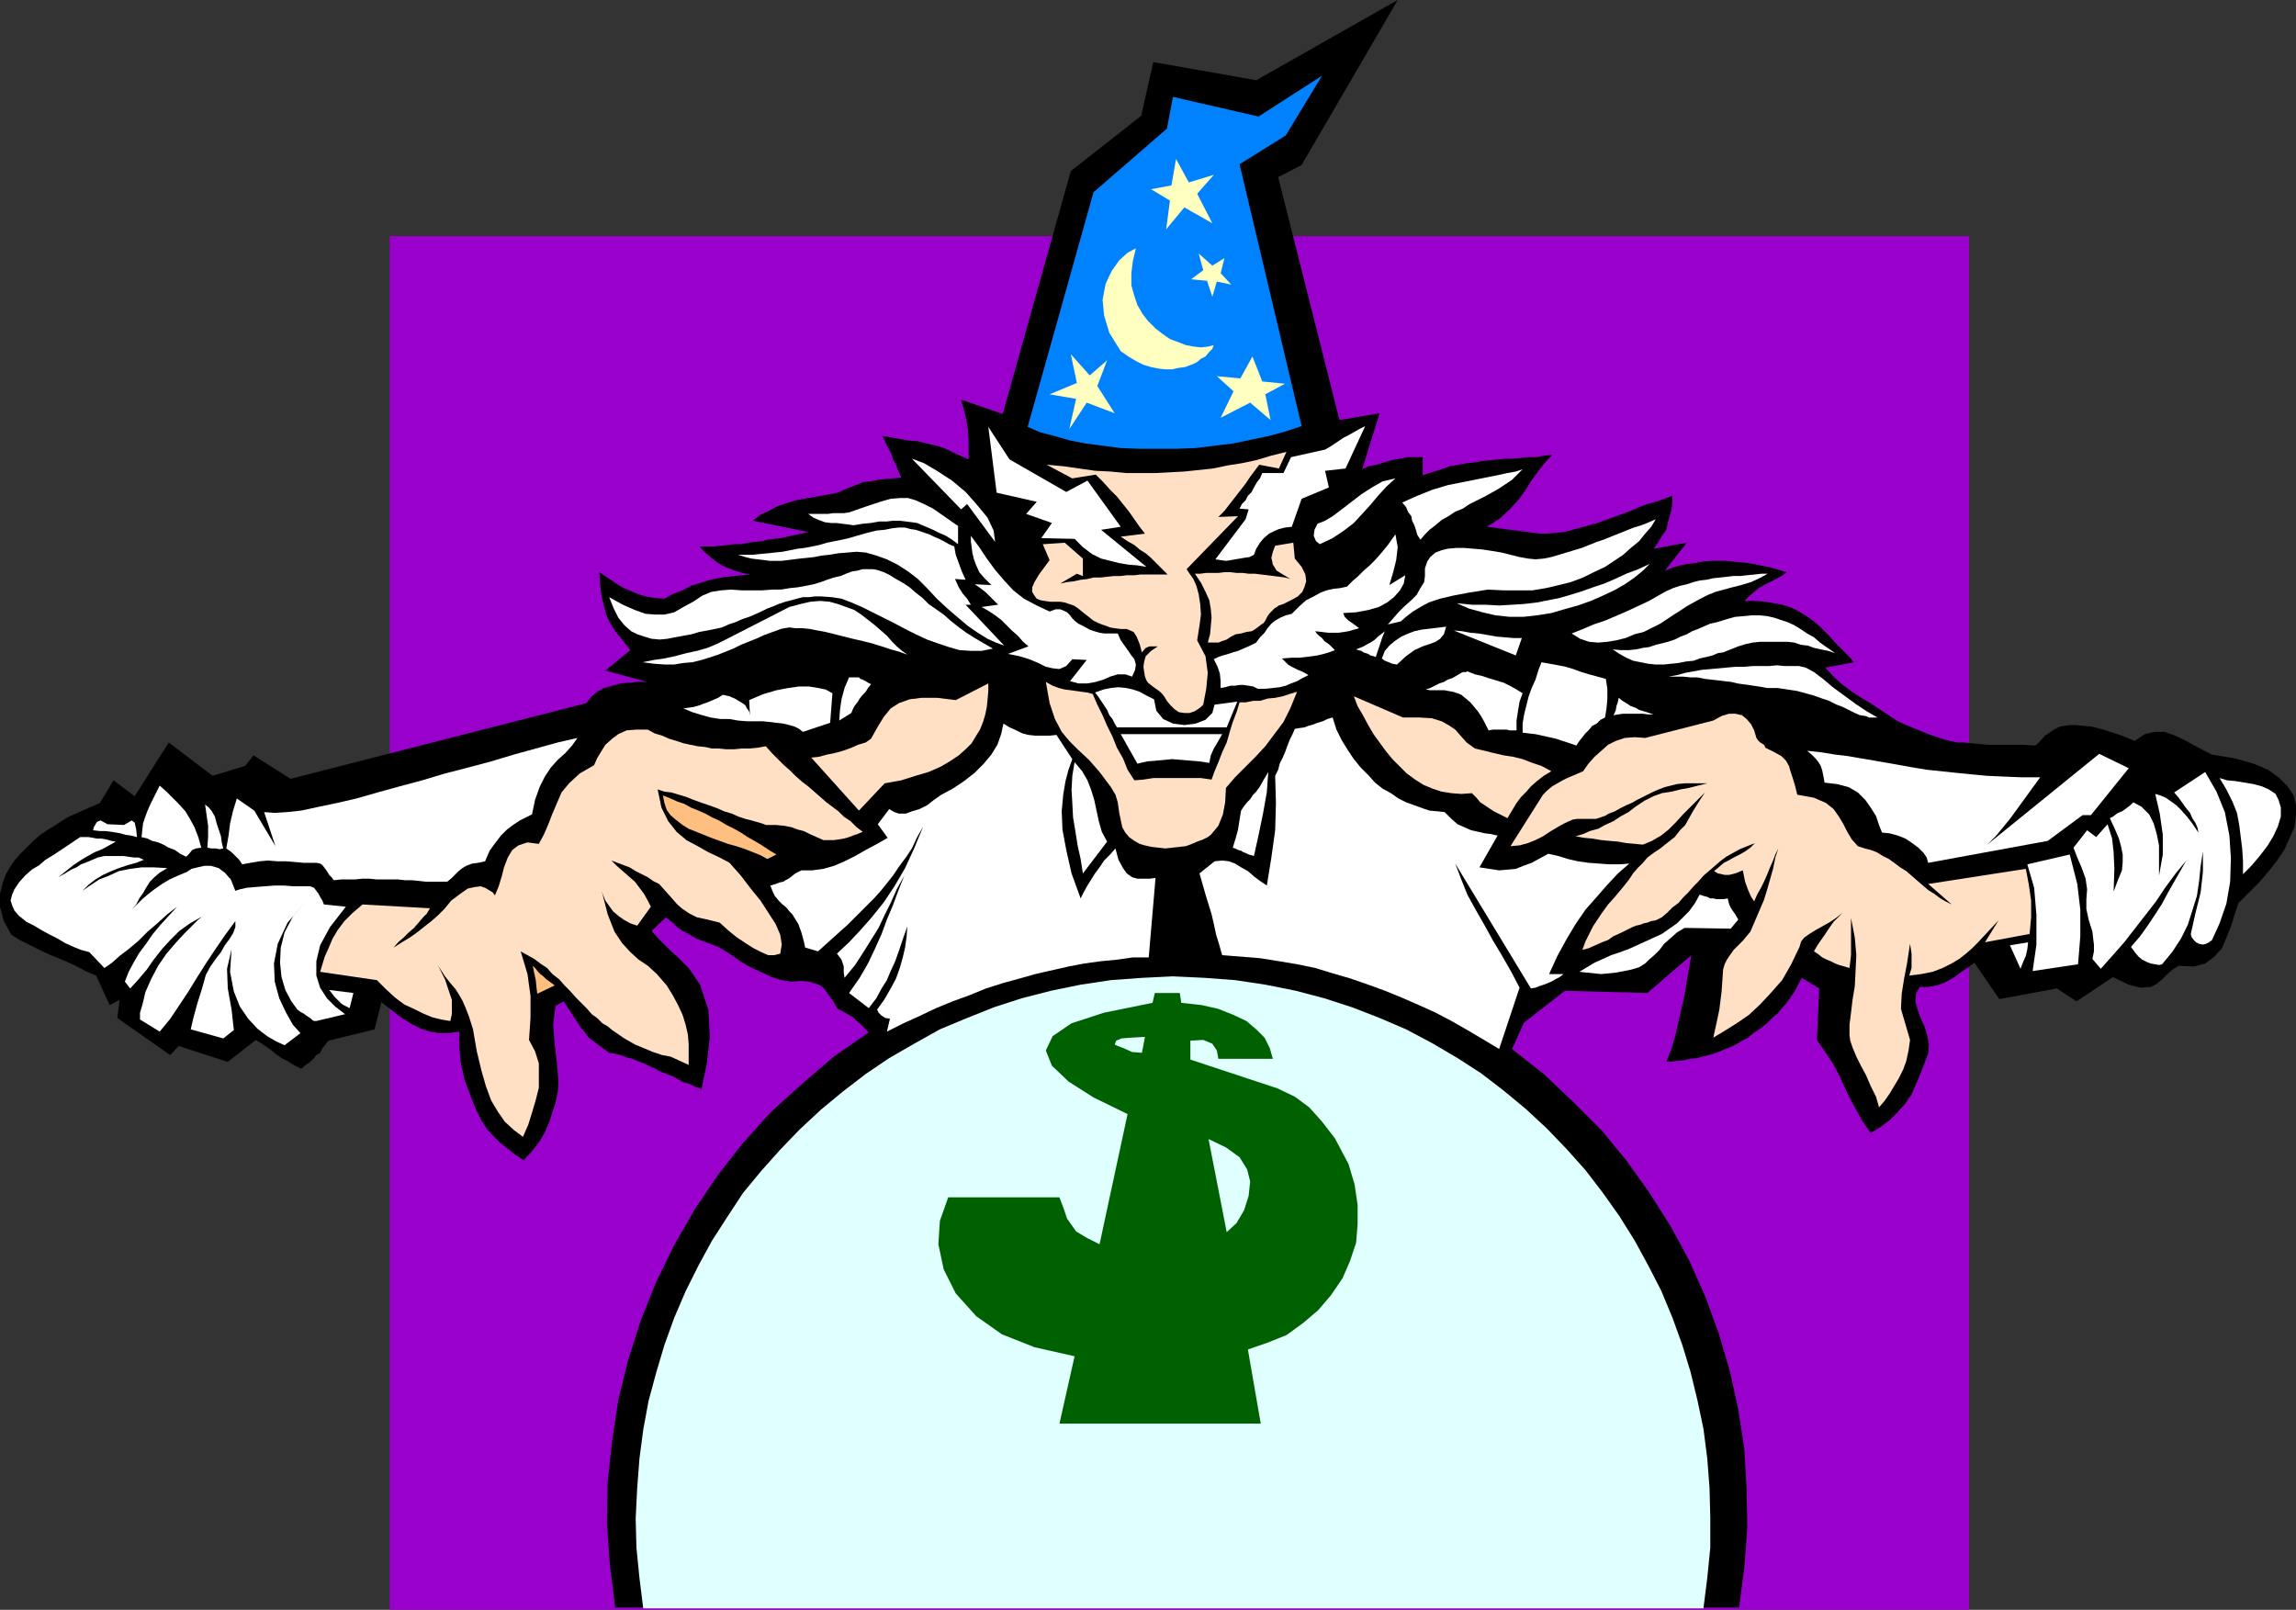 <?xml version="1.0" encoding="UTF-8" standalone="no"?>
<svg
   version="1.0"
   width="129.724mm"
   height="90.953mm"
   id="svg61"
   sodipodi:docname="Financial Wizard.wmf"
   xmlns:inkscape="http://www.inkscape.org/namespaces/inkscape"
   xmlns:sodipodi="http://sodipodi.sourceforge.net/DTD/sodipodi-0.dtd"
   xmlns="http://www.w3.org/2000/svg"
   xmlns:svg="http://www.w3.org/2000/svg">
  <rect width="100%" height="100%" fill="#333333" stroke="none"/>
  <sodipodi:namedview
     id="namedview61"
     pagecolor="#ffffff"
     bordercolor="#000000"
     borderopacity="0.25"
     inkscape:showpageshadow="2"
     inkscape:pageopacity="0.0"
     inkscape:pagecheckerboard="0"
     inkscape:deskcolor="#d1d1d1"
     inkscape:document-units="mm" />
  <defs
     id="defs1">
    <pattern
       id="WMFhbasepattern"
       patternUnits="userSpaceOnUse"
       width="6"
       height="6"
       x="0"
       y="0" />
  </defs>
  <path
     style="fill:#9900cc;fill-opacity:1;fill-rule:evenodd;stroke:none"
     d="M 83.224,50.424 H 420.483 V 343.759 H 83.224 Z"
     id="path1" />
  <path
     style="fill:#000000;fill-opacity:1;fill-rule:evenodd;stroke:none"
     d="M 371.356,343.274 H 131.381 l -1.131,-9.051 -0.646,-8.889 0.162,-8.889 0.97,-8.889 1.293,-8.566 2.101,-8.566 2.747,-8.566 3.232,-8.081 3.878,-7.919 4.363,-7.596 5.01,-7.434 5.333,-6.788 5.979,-6.626 6.626,-5.98 6.787,-5.818 7.434,-5.172 -0.646,-0.646 -0.646,-0.646 -0.646,-0.646 -0.646,-0.485 -0.808,-0.808 -0.808,-0.485 -1.131,-0.646 -1.293,-0.646 -0.97,-1.616 -0.808,-1.131 -0.808,-1.131 -0.485,-0.646 -0.97,-0.646 -0.97,-0.323 -1.131,-0.323 -1.616,-0.162 -2.101,0.162 -2.101,-0.323 -2.101,-0.646 -2.101,-0.97 -2.424,-1.131 -2.262,-1.293 -2.262,-1.616 -2.424,-1.455 -2.586,-0.97 -2.101,-0.808 -1.616,-0.97 -1.293,-0.646 -1.131,-0.808 -0.808,-0.808 -0.808,-0.646 -0.808,-0.646 -3.07,2.909 1.454,1.616 1.454,1.455 1.293,1.293 1.293,1.131 1.131,1.131 1.293,1.293 1.131,1.616 1.293,1.939 1.778,5.333 0.323,5.818 -0.646,5.657 -1.131,5.495 -1.293,-0.485 -1.293,-0.646 -1.293,-0.323 -1.131,-0.646 -1.131,-0.646 -1.293,-0.485 -1.293,-0.485 -1.131,-0.646 -1.131,-0.485 -1.293,-0.646 -1.293,-0.485 -1.131,-0.485 -1.293,-0.323 -1.293,-0.485 -1.293,-0.323 -1.131,-0.162 -1.778,-1.293 -1.293,-0.97 -1.293,-0.97 -0.808,-1.131 -0.97,-1.131 -0.808,-1.293 -1.293,-1.939 -1.454,-2.263 -1.778,0.97 -0.485,4.04 0.323,4.202 0.485,4.04 0.323,4.04 -0.162,2.101 -0.485,2.263 -0.646,1.939 -0.646,2.101 -0.97,2.263 -1.131,1.939 -1.616,2.101 -1.778,1.939 -1.939,-1.293 -1.616,-1.293 -1.616,-1.293 -1.454,-1.455 -1.293,-1.455 -1.131,-1.778 -1.131,-2.263 -0.97,-2.424 -1.454,-3.879 -0.808,-3.556 -0.323,-3.394 v -3.394 l -2.262,0.323 h -2.101 l -1.939,-0.323 -1.939,-0.646 -1.939,-0.97 -2.101,-1.293 -2.101,-1.616 -2.262,-1.778 -1.454,5.818 -9.858,2.424 -0.646,0.808 -0.646,0.808 -0.485,0.97 -0.808,0.485 -0.646,0.808 -0.646,0.646 -0.97,0.646 -0.97,0.808 -1.616,-0.808 -1.293,-0.808 -1.293,-0.646 -1.131,-0.808 -0.97,-0.808 -1.131,-0.808 -0.97,-0.646 -1.293,-0.808 -5.979,4.687 -10.504,-3.394 -1.778,1.939 -11.312,-7.919 0.485,-3.879 -2.101,1.131 -2.909,-6.303 -2.262,-0.97 -2.424,-1.293 -2.586,-1.131 -2.424,-0.97 L 8.403,202.829 6.141,201.698 4.202,200.728 2.424,199.597 0.808,196.688 0,193.617 v -2.747 l 0.646,-2.586 0.646,-1.616 0.808,-1.455 0.97,-1.455 1.293,-1.455 1.293,-1.293 1.454,-1.455 1.293,-1.131 1.616,-1.131 1.616,-0.97 1.454,-0.97 1.616,-0.97 1.454,-0.646 1.454,-0.646 1.454,-0.646 1.131,-0.485 1.131,-0.485 2.909,-4.849 4.525,3.394 7.272,-11.475 9.373,7.111 6.949,-2.101 1.778,-2.263 7.918,5.01 63.186,-16.162 0.97,-1.293 1.293,-1.131 1.454,-0.808 1.778,-0.485 1.778,-0.485 1.778,-0.162 1.939,-0.162 h 1.939 l -8.888,-2.424 5.333,-4.364 -1.778,-2.263 -1.454,-1.778 -1.131,-1.778 -0.808,-1.778 -0.485,-1.939 -0.485,-1.939 -0.323,-2.424 -0.162,-2.747 1.939,1.293 1.616,1.131 1.616,0.97 1.616,0.646 1.454,0.646 1.616,0.485 1.778,0.323 2.262,0.162 1.778,-0.97 2.101,-0.808 1.778,-0.97 2.101,-0.646 2.101,-0.646 2.424,-0.485 2.747,-0.323 3.232,-0.323 -1.616,-0.323 -1.616,-0.485 -1.293,-0.485 -1.131,-0.485 -1.131,-0.646 -1.293,-0.97 -1.293,-1.131 -1.454,-1.455 h 1.616 1.454 l 1.616,-0.162 1.454,-0.162 1.454,-0.162 h 1.454 l 1.454,-0.323 1.293,-0.162 1.616,-0.162 1.293,-0.323 1.293,-0.162 1.454,-0.162 1.454,-0.323 1.454,-0.323 1.454,-0.323 1.454,-0.323 -11.797,-2.424 1.616,-1.293 1.778,-0.808 1.778,-0.97 1.939,-0.646 2.101,-0.646 2.586,-0.485 2.909,-0.485 3.394,-0.646 2.101,-0.97 1.778,-0.646 1.454,-0.646 1.616,-0.162 1.616,-0.323 1.454,-0.162 1.778,-0.162 1.778,-0.162 -0.646,-1.455 -0.485,-1.293 -0.646,-1.131 -0.323,-1.131 -0.485,-0.97 -0.485,-0.808 -0.485,-1.131 -0.485,-0.97 2.909,0.485 2.586,0.485 2.101,0.162 1.939,0.485 2.101,0.485 1.939,0.646 2.262,1.131 2.586,1.131 v -3.879 l -0.162,-2.586 -0.485,-2.747 -0.97,-3.556 8.888,3.071 14.544,-51.879 15.029,-11.798 2.586,-11.475 21.978,3.879 L 298.475,0 l -20.523,35.232 -5.01,2.586 13.09,51.879 8.565,-1.455 -3.717,11.96 1.454,-0.646 1.616,-0.323 1.616,-0.485 1.616,-0.485 1.778,-0.323 1.616,-0.323 h 1.616 1.616 v 3.879 l 1.939,-0.646 2.101,-0.646 1.778,-0.646 1.939,-0.323 1.616,-0.323 1.778,-0.162 1.616,-0.323 1.778,-0.162 1.616,-0.162 1.616,-0.162 h 1.616 l 1.616,-0.162 1.616,-0.162 h 1.616 l 1.778,-0.323 1.616,-0.162 -1.778,1.939 -1.454,1.939 -1.293,1.778 -1.293,2.101 -1.454,1.939 -1.778,1.939 -2.101,1.939 -2.747,1.778 11.15,1.455 h 1.778 l 1.778,-0.162 1.778,-0.162 1.778,-0.485 1.778,-0.485 1.778,-0.485 1.778,-0.485 1.778,-0.646 1.778,-0.646 1.778,-0.646 1.778,-0.646 1.778,-0.808 1.778,-0.646 1.778,-0.485 1.778,-0.646 1.778,-0.646 v 1.293 l -0.162,1.455 -0.323,1.293 -0.485,1.616 -0.323,1.616 -0.97,1.293 -0.808,1.455 -0.97,1.293 7.11,-1.293 -4.686,5.98 1.616,-0.646 1.616,-0.485 1.616,-0.323 1.616,-0.162 1.616,-0.323 1.616,-0.162 h 1.778 1.616 l 1.454,0.162 1.778,0.162 1.616,0.162 1.616,0.323 1.616,0.323 1.616,0.323 1.616,0.485 1.616,0.485 -1.131,0.808 -1.131,0.646 -1.293,0.646 -1.293,0.646 -1.131,0.646 -1.131,0.97 -0.97,0.808 -0.97,0.97 h 2.262 l 2.262,0.162 1.778,0.323 1.778,0.323 1.616,0.485 1.454,0.646 1.293,0.808 1.293,0.808 1.131,0.808 1.131,0.97 1.131,1.131 1.131,1.131 1.131,1.293 1.293,1.293 1.454,1.455 1.293,1.455 -6.141,1.131 1.778,1.939 1.778,1.616 1.939,1.455 1.939,1.293 1.939,1.131 1.939,1.293 1.939,1.293 1.939,1.293 2.101,0.97 1.939,0.808 1.616,0.646 1.616,0.646 1.454,0.485 1.454,0.485 1.293,0.323 1.454,0.323 h 1.454 l 1.616,0.162 1.778,0.162 1.778,0.162 h 2.101 2.424 2.586 l 3.07,0.162 0.646,-0.646 0.646,-0.646 0.646,-0.808 0.808,-0.485 0.646,-0.485 0.808,-0.485 0.97,-0.485 0.97,-0.162 1.131,-0.162 h 1.293 l 1.616,0.162 1.778,0.162 1.939,0.485 2.101,0.646 2.424,0.808 2.747,1.131 2.101,-1.455 2.101,-0.485 h 2.101 l 1.939,0.646 2.101,0.97 2.101,1.131 2.101,1.131 1.939,0.97 4.848,0.808 4.04,1.131 3.07,1.293 2.424,1.778 1.778,1.778 1.293,1.939 0.485,2.101 v 2.263 l -0.323,2.424 -0.97,2.101 -1.131,2.586 -1.616,2.424 -1.778,2.263 -1.939,2.263 -2.262,2.263 -2.262,2.263 -0.808,2.424 -0.808,2.586 -0.97,2.424 -0.97,2.263 -1.616,1.778 -1.939,1.455 -2.424,0.646 -3.232,-0.162 -1.293,0.808 -1.131,0.97 -1.131,1.131 -1.131,0.97 -1.293,0.646 -2.101,0.162 -2.586,-0.646 -3.394,-1.616 -7.757,5.172 -4.202,-2.747 -12.282,2.263 -5.333,-7.758 -1.293,0.97 -1.454,0.97 -1.293,0.97 -1.293,0.808 -1.293,0.646 -1.454,0.485 -1.778,0.323 h -1.778 l -0.808,1.293 -0.162,1.778 0.485,1.778 0.646,1.778 0.808,1.778 0.646,2.101 0.323,1.778 -0.162,1.939 -1.293,3.394 -1.131,2.747 -1.131,2.586 -1.454,2.101 -1.616,1.778 -1.616,1.616 -1.939,1.455 -2.101,1.293 -1.778,-2.586 -1.454,-2.586 -1.293,-2.424 -1.131,-2.424 -1.131,-2.424 -1.293,-2.424 -1.616,-2.424 -1.778,-2.586 0.485,-10.99 -3.717,-2.263 -0.808,1.455 -0.646,1.293 -0.97,1.455 -0.808,1.131 -0.97,1.131 -0.97,1.131 -1.131,0.97 -1.131,1.131 -1.454,1.131 -1.454,0.97 -1.131,0.97 -1.293,0.646 -1.293,0.808 -0.97,0.485 -1.293,0.485 -1.131,0.485 -1.293,0.485 -1.131,0.323 -1.293,0.323 -1.293,0.323 -1.454,0.162 -1.454,0.323 -1.778,0.162 -1.778,0.162 1.131,-2.909 0.808,-2.747 0.646,-2.909 0.646,-2.909 0.646,-2.747 0.485,-2.909 0.485,-2.909 0.485,-2.747 -9.373,8.081 -17.614,-0.485 -8.726,6.788 -2.586,5.657 6.787,5.333 6.141,5.818 6.141,6.141 5.333,6.465 4.848,6.788 4.525,7.111 4.04,7.434 3.394,7.596 2.909,7.919 2.424,8.242 1.778,8.081 1.293,8.404 0.485,8.404 0.162,8.404 -0.646,8.566 z"
     id="path2" />
  <path
     style="fill:#0082ff;fill-opacity:1;fill-rule:evenodd;stroke:none"
     d="m 268.74,24.889 13.574,-8.727 -7.757,12.768 -9.858,6.141 13.251,55.919 -3.394,1.131 -3.555,0.97 -3.878,0.808 -3.878,0.808 -4.04,0.485 -3.878,0.485 -4.202,0.162 h -3.717 -4.04 l -4.04,-0.162 -3.717,-0.485 -3.717,-0.485 -3.394,-0.646 -3.394,-0.97 -3.07,-0.808 -2.586,-1.131 14.059,-50.101 15.675,-13.576 1.293,-6.788 z"
     id="path3" />
  <path
     style="fill:#ffffff;fill-opacity:1;fill-rule:evenodd;stroke:none"
     d="m 211.049,91.152 4.525,6.95 12.12,6.95 4.525,-2.424 7.11,9.859 -4.202,0.646 9.696,7.919 -1.939,-0.323 -1.939,-0.162 -1.939,-0.323 -1.939,-0.485 -1.939,-0.485 -1.939,-0.97 -1.939,-1.455 -1.778,-1.778 -7.11,-0.162 2.262,-3.232 -5.494,-1.939 2.262,-2.586 -8.565,-1.939 z"
     id="path4" />
  <path
     style="fill:#ffffff;fill-opacity:1;fill-rule:evenodd;stroke:none"
     d="m 282.961,96 1.131,-0.646 0.97,-0.646 0.97,-0.646 0.97,-0.646 0.97,-0.485 1.131,-0.646 1.131,-0.646 1.293,-0.646 -4.202,9.051 -4.363,0.485 0.808,3.556 -5.818,2.424 -2.101,5.98 -1.454,0.162 -1.293,0.323 -1.131,0.485 -0.97,0.485 -1.131,0.97 -0.808,0.97 -0.808,1.293 -0.485,1.293 -0.97,0.485 -1.131,0.162 -0.97,0.162 -0.97,0.162 -0.808,0.162 -1.131,0.162 -1.131,-0.162 -1.131,-0.162 6.464,-8.566 0.646,-2.101 -1.939,-0.162 0.485,-0.97 0.808,-0.808 0.485,-0.97 0.808,-0.808 0.485,-0.97 0.646,-1.131 0.646,-0.808 0.485,-1.131 h 4.525 l 1.616,-3.394 z"
     id="path5" />
  <path
     style="fill:#ffe0c4;fill-opacity:1;fill-rule:evenodd;stroke:none"
     d="m 223.493,99.233 3.555,0.323 3.394,0.485 3.394,0.485 3.232,0.162 3.394,0.323 h 3.07 3.232 l 3.07,-0.162 3.07,-0.162 3.07,-0.323 3.07,-0.323 3.07,-0.646 3.07,-0.485 3.07,-0.646 3.232,-0.97 3.232,-0.808 -1.616,3.556 -4.202,-0.808 -0.97,1.293 -0.97,1.293 -0.97,1.455 -1.131,1.455 -1.131,1.455 -1.131,1.455 -1.131,1.455 -1.293,1.293 4.202,-0.162 -10.989,11.313 0.646,0.97 0.808,1.131 0.646,1.455 0.485,1.778 0.323,2.101 0.162,2.263 -0.323,2.424 -0.485,3.071 1.778,3.394 0.485,3.556 -0.323,3.394 -0.646,3.394 -0.485,0.485 -0.646,0.485 -0.808,0.485 -0.97,0.323 h -1.131 l -1.131,-0.162 -0.97,-0.646 -0.97,-0.97 -0.646,-0.808 -0.485,-0.808 -0.485,-0.646 -0.485,-0.485 -0.646,-0.485 -0.485,-0.323 -0.646,-0.485 -0.808,-0.646 -0.323,-0.485 -0.323,-0.808 -0.162,-0.97 -0.162,-1.131 0.162,-1.131 0.323,-1.131 1.131,-1.131 1.454,-0.97 h -0.808 -0.97 l -0.808,0.323 -0.808,0.97 -0.485,-1.778 -0.646,-1.616 -0.646,-0.97 -1.454,-0.646 h -1.293 l -1.293,-0.162 -0.97,-0.162 -0.808,-0.323 -0.97,-0.323 -0.808,-0.323 -0.97,-0.485 -0.808,-0.646 -1.454,-1.131 -0.97,-0.808 -0.97,-0.646 -0.97,-0.323 -0.97,-0.323 -0.97,-0.162 h -0.97 -1.131 l -1.131,-0.162 -0.97,-0.162 -0.808,-0.323 -0.485,-0.646 -0.485,-0.808 v -0.97 l 0.485,-1.131 0.97,-1.616 2.262,-3.071 -1.454,-3.394 4.686,-0.323 3.878,3.394 v 3.717 l -1.293,-0.485 -3.555,2.101 1.454,-0.323 1.454,-0.162 1.454,-0.323 1.454,-0.162 1.293,-0.323 h 1.454 l 1.454,-0.162 1.454,-0.162 h 1.454 l 1.293,-0.162 h 1.616 l 1.293,-0.162 h 1.454 1.454 1.454 1.454 l -1.293,-1.293 -1.131,-1.131 -1.131,-1.131 -1.131,-0.97 -1.293,-0.808 -1.131,-0.97 -1.454,-0.808 -1.454,-0.97 5.171,-0.646 -1.131,-1.455 -1.131,-1.616 -1.131,-1.616 -1.293,-1.616 -1.293,-1.616 -1.454,-1.455 -1.454,-1.616 -1.616,-1.616 -5.01,0.808 z"
     id="path6" />
  <path
     style="fill:#ffe0c4;fill-opacity:1;fill-rule:evenodd;stroke:none"
     d="m 272.296,116.526 3.878,-0.646 0.323,3.394 1.454,1.778 0.808,1.616 0.162,1.455 -0.323,1.131 -0.485,1.131 -0.97,0.97 -1.131,0.646 -1.293,0.646 -0.646,0.323 -0.485,0.162 -0.485,0.162 -0.485,0.323 -0.485,0.323 -0.485,0.485 -0.485,0.485 -0.485,0.646 -0.162,0.323 -0.323,0.646 -0.323,0.485 -0.485,0.323 -0.646,0.485 -0.646,0.485 -0.808,0.485 -1.131,0.162 -1.131,0.323 -1.131,0.162 -0.97,0.485 -0.97,0.646 -0.97,0.323 -0.808,0.323 h -1.131 -1.131 l 0.485,-1.778 0.162,-1.778 0.162,-1.778 -0.162,-1.778 -0.323,-1.939 -0.808,-1.778 -0.97,-1.939 -1.293,-1.939 h 1.131 l 1.293,-0.162 h 1.293 1.293 l 1.293,-0.162 h 1.293 l 1.293,0.162 h 1.293 l 1.293,0.162 h 1.293 l 1.293,0.162 1.293,0.162 1.293,0.162 1.293,0.162 1.293,0.162 1.131,0.323 -2.909,-1.778 -0.808,-1.293 -0.323,-1.455 0.323,-1.293 z"
     id="path7" />
  <path
     style="fill:#ffffff;fill-opacity:1;fill-rule:evenodd;stroke:none"
     d="m 207.333,114.425 1.778,2.424 1.616,2.424 1.778,2.424 1.939,2.263 1.939,2.101 2.262,1.778 2.747,1.455 2.747,1.293 1.293,-0.485 h 0.97 l 0.808,0.323 0.646,0.323 0.646,0.646 0.485,0.646 0.646,0.646 0.646,0.485 1.293,0.646 1.131,0.646 0.97,0.323 1.131,0.323 0.97,0.162 h 0.97 0.808 1.131 l 0.646,1.455 0.808,1.131 0.808,1.131 0.646,0.97 0.646,0.808 0.323,1.131 -0.162,1.131 -0.646,1.455 -1.454,-0.485 h -1.616 l -1.616,0.485 -1.454,0.646 -1.616,0.485 -1.778,0.323 h -1.939 l -1.778,-0.485 3.555,-4.525 -3.07,-0.162 -1.293,1.455 -1.454,0.646 -1.454,-0.162 -1.454,-0.323 -1.616,-0.808 -1.939,-0.808 -2.101,-0.646 -2.424,-0.485 4.363,-1.616 -1.131,-0.97 -1.131,-1.293 -1.293,-1.131 -1.131,-1.131 -1.131,-1.131 -1.293,-0.97 -1.454,-0.97 -1.454,-0.808 3.555,-0.485 -0.485,-0.485 -0.646,-0.646 -0.485,-0.485 -0.485,-0.485 -0.485,-0.485 -0.808,-0.646 -0.646,-0.485 -0.97,-0.646 3.555,0.162 -1.454,-1.455 -1.131,-1.293 -0.646,-1.455 -0.485,-1.293 -0.323,-1.293 -0.162,-1.293 -0.162,-1.131 z"
     id="path8" />
  <path
     style="fill:#ffffff;fill-opacity:1;fill-rule:evenodd;stroke:none"
     d="m 259.206,140.768 0.97,-0.485 0.97,-0.323 1.131,-0.323 0.97,-0.323 1.131,-0.323 1.131,-0.485 1.454,-0.646 1.293,-0.646 0.808,-1.131 0.97,-0.97 0.646,-0.97 0.808,-0.97 0.808,-0.646 1.131,-0.646 1.131,-0.485 1.293,-0.323 1.616,-1.616 1.454,-1.293 1.616,-0.808 1.454,-0.808 1.293,-0.485 1.454,-0.323 1.454,-0.162 1.454,-0.323 1.293,-1.293 1.131,-0.97 1.131,-1.131 1.293,-1.131 1.131,-1.131 1.293,-1.455 1.454,-1.778 1.616,-2.263 0.485,2.747 -0.323,2.747 -0.646,2.586 -0.808,2.747 3.394,-2.101 -0.323,1.778 -0.808,1.455 -1.293,1.455 -1.454,1.131 -1.778,0.97 -2.262,0.646 -2.586,0.485 -2.747,0.162 0.323,0.808 0.808,0.808 0.97,0.646 1.293,0.97 -1.131,0.323 -1.131,0.323 -0.97,0.162 -1.131,0.162 h -0.97 -1.293 l -1.293,-0.162 -1.454,-0.162 0.323,0.485 0.485,0.485 0.646,0.485 0.485,0.646 0.485,0.323 0.646,0.485 0.646,0.646 0.485,0.485 -1.293,0.485 -1.131,0.323 -1.293,0.323 -1.131,0.162 -1.293,0.162 -1.454,0.162 h -1.616 l -2.101,0.162 0.808,0.808 0.485,0.485 0.808,0.485 0.646,0.323 0.646,0.323 0.808,0.323 0.646,0.323 0.808,0.485 -1.293,0.646 -1.131,0.646 -1.293,0.485 -1.131,0.485 -1.293,0.323 -1.454,0.162 -1.454,0.162 h -1.778 l -0.97,-0.485 -0.97,-0.162 -1.131,-0.162 h -0.808 l -0.97,0.162 h -0.97 l -1.131,0.323 -0.97,0.162 v -1.455 l -0.162,-1.616 -0.485,-1.455 z"
     id="path9" />
  <path
     style="fill:#ffffff;fill-opacity:1;fill-rule:evenodd;stroke:none"
     d="m 233.835,147.879 1.778,-0.646 1.616,-0.323 1.616,-0.162 1.616,0.162 1.454,0.323 1.454,0.485 1.454,0.808 1.616,0.808 0.485,2.424 1.454,1.778 2.101,0.97 2.424,0.323 2.424,-0.323 2.101,-0.808 1.454,-1.455 0.485,-1.778 4.848,-0.646 -2.262,5.495 h -23.432 l -0.485,-0.808 -0.485,-0.97 -0.646,-0.808 -0.485,-1.131 -0.646,-0.97 -0.646,-0.97 -0.646,-0.97 z"
     id="path10" />
  <path
     style="fill:#ffffff;fill-opacity:1;fill-rule:evenodd;stroke:none"
     d="m 239.329,156.768 h 21.654 l -0.808,1.455 -0.97,1.616 -0.646,1.455 -0.323,1.616 -2.101,-0.323 -1.939,-0.162 -1.939,-0.162 -1.939,-0.162 -1.616,0.162 -1.778,0.162 -1.939,0.162 -2.101,0.485 z"
     id="path11" />
  <path
     style="fill:#ffe0c4;fill-opacity:1;fill-rule:evenodd;stroke:none"
     d="m 223.331,145.617 1.454,0.808 1.293,0.485 1.293,0.323 1.293,0.162 1.131,0.162 1.131,0.162 1.293,0.162 1.131,0.323 0.97,2.263 1.131,2.263 0.97,2.263 1.131,2.263 0.97,2.424 1.293,2.263 0.97,2.424 1.454,2.263 1.939,-0.162 2.101,-0.323 h 1.939 2.101 1.939 2.101 2.101 l 2.262,0.323 0.646,-1.778 0.808,-1.939 0.808,-2.101 0.97,-2.101 0.646,-2.263 0.646,-2.101 0.808,-2.101 0.646,-2.101 h 1.293 l 1.616,-0.323 h 1.454 l 1.616,-0.485 1.616,-0.162 1.616,-0.323 1.454,-0.485 1.616,-0.485 -1.454,3.556 -1.454,2.909 -1.939,2.586 -1.939,2.586 -2.101,2.263 -2.101,2.101 -2.262,2.263 -1.939,2.263 -0.162,3.071 -0.485,2.586 -0.97,2.424 -1.616,1.939 -0.646,0.485 -0.97,0.485 -1.293,0.485 -1.131,0.485 -1.293,0.485 -1.454,0.162 -1.454,0.162 -1.454,0.162 -1.454,-0.162 -1.454,-0.162 -1.454,-0.323 -1.131,-0.323 -1.131,-0.646 -1.131,-0.808 -0.808,-0.97 -0.646,-1.131 -0.646,-3.071 -0.323,-2.263 -0.485,-1.616 -0.97,-1.616 -2.424,-3.232 -2.262,-2.586 -2.262,-2.101 -1.939,-1.939 -1.616,-1.939 -1.454,-2.747 -1.131,-3.394 z"
     id="path12" />
  <path
     style="fill:#ffffff;fill-opacity:1;fill-rule:evenodd;stroke:none"
     d="m 194.728,97.94 2.586,0.97 2.747,1.616 3.232,2.101 2.909,2.424 2.424,2.747 2.262,2.747 1.293,2.747 0.323,2.424 -5.979,-8.081 -1.293,1.131 z"
     id="path13" />
  <path
     style="fill:#ffffff;fill-opacity:1;fill-rule:evenodd;stroke:none"
     d="m 199.253,108.607 5.333,3.717 v 3.879 l -1.293,-0.97 -1.293,-0.808 -1.454,-0.646 -1.293,-0.646 -1.131,-0.485 -1.131,-0.485 -1.131,-0.485 -1.131,-0.162 -1.293,-0.162 -1.293,-0.162 h -1.454 l -1.293,0.162 h -1.616 l -1.778,0.323 -1.778,0.162 -1.939,0.323 -1.131,-0.162 -1.293,-0.162 -1.293,-0.162 h -1.131 l -1.293,-0.162 -1.293,-0.485 -1.131,-0.485 -1.131,-0.808 h 0.97 1.131 1.131 0.97 l 1.131,-0.162 h 0.97 1.293 l 1.131,-0.162 3.717,-1.293 2.909,-0.97 2.262,-0.646 2.101,-0.162 h 1.616 l 1.616,0.485 1.778,0.808 z"
     id="path14" />
  <path
     style="fill:#ffffff;fill-opacity:1;fill-rule:evenodd;stroke:none"
     d="m 281.345,111.839 1.616,-0.646 1.616,-0.97 1.939,-1.455 2.101,-1.616 2.101,-1.616 2.262,-1.455 2.262,-1.293 2.747,-0.646 -1.939,1.778 -1.778,1.939 -1.616,1.939 -1.778,1.939 -1.778,1.939 -2.101,1.616 -2.424,1.616 -2.747,1.293 -0.808,-0.646 -0.485,-1.131 0.162,-1.293 z"
     id="path15" />
  <path
     style="fill:#ffffff;fill-opacity:1;fill-rule:evenodd;stroke:none"
     d="m 299.444,107.314 1.778,-0.808 1.454,-0.646 1.616,-0.646 1.616,-0.646 1.616,-0.485 1.616,-0.485 1.616,-0.323 1.616,-0.323 1.616,-0.323 1.616,-0.323 1.616,-0.323 1.616,-0.323 1.616,-0.323 1.454,-0.323 1.778,-0.323 1.454,-0.485 -1.131,1.131 -1.131,1.131 -1.454,0.97 -1.454,0.97 -1.454,0.808 -1.454,0.808 -1.616,0.808 -1.616,0.808 -1.454,0.97 -1.616,0.646 -1.454,0.97 -1.454,0.808 -1.131,0.97 -1.454,1.131 -0.97,0.97 -0.97,1.131 -0.646,-0.97 -0.323,-1.131 -0.323,-0.97 -0.485,-0.97 -0.162,-0.97 -0.646,-0.808 -0.485,-1.131 z"
     id="path16" />
  <path
     style="fill:#ffffff;fill-opacity:1;fill-rule:evenodd;stroke:none"
     d="m 327.886,119.435 1.778,-0.162 1.616,-0.323 1.616,-0.485 1.616,-0.485 1.616,-0.485 1.616,-0.485 1.616,-0.646 1.616,-0.646 1.454,-0.485 1.616,-0.646 1.616,-0.646 1.616,-0.646 1.616,-0.646 1.616,-0.485 1.616,-0.646 1.454,-0.646 -0.97,1.616 -1.293,1.455 -1.293,1.616 -1.778,1.455 -1.616,1.455 -1.939,1.293 -1.939,1.293 -2.424,1.131 -2.262,1.131 -2.586,0.97 -2.586,0.646 -2.747,0.646 -2.909,0.485 h -3.07 -3.07 l -3.394,-0.162 -4.04,0.646 -3.394,0.646 -2.747,0.646 -2.424,0.808 -1.778,0.97 -1.616,0.97 -1.454,1.131 -1.131,0.97 -2.747,0.646 1.131,-1.293 1.131,-1.293 1.293,-1.293 1.454,-1.293 1.131,-1.131 0.808,-1.455 0.808,-1.293 0.162,-1.293 v -1.616 l 0.485,-1.455 0.646,-0.97 1.131,-0.97 1.293,-0.485 1.293,-0.323 1.778,-0.162 h 1.778 l 1.939,0.162 1.939,0.162 2.101,0.323 1.939,0.323 1.939,0.485 1.939,0.485 1.778,0.323 z"
     id="path17" />
  <path
     style="fill:#ffffff;fill-opacity:1;fill-rule:evenodd;stroke:none"
     d="m 311.08,128.809 3.232,0.323 h 2.909 l 2.909,0.162 2.747,-0.162 2.586,-0.162 2.747,-0.323 2.424,-0.485 2.424,-0.485 2.262,-0.646 2.586,-0.808 2.262,-0.808 2.424,-0.808 2.262,-0.97 2.424,-1.131 2.586,-0.97 2.424,-1.131 -1.454,1.455 -1.778,1.455 -2.101,1.455 -2.262,1.293 -2.424,1.131 -2.586,1.131 -2.747,0.97 -2.909,0.808 -2.747,0.808 -3.07,0.485 -2.909,0.323 h -2.909 l -3.07,-0.323 -2.747,-0.646 -2.909,-0.808 z"
     id="path18" />
  <path
     style="fill:#ffffff;fill-opacity:1;fill-rule:evenodd;stroke:none"
     d="m 289.587,138.667 0.808,-0.323 0.808,-0.323 0.808,-0.485 0.646,-0.323 0.97,-0.646 0.646,-0.646 0.646,-0.485 0.808,-0.646 -0.485,1.131 -0.485,1.455 -0.485,1.455 -0.485,1.455 -0.485,-0.162 -0.646,-0.162 -0.485,-0.323 -0.485,-0.162 -0.485,-0.162 -0.485,-0.323 -0.646,-0.162 z"
     id="path19" />
  <path
     style="fill:#ffffff;fill-opacity:1;fill-rule:evenodd;stroke:none"
     d="m 157.56,118.465 h 1.616 1.616 l 1.454,-0.162 1.778,-0.162 1.454,-0.162 1.616,-0.162 1.616,-0.323 1.616,-0.323 1.454,-0.162 1.616,-0.323 1.616,-0.323 1.616,-0.485 1.616,-0.323 1.616,-0.323 1.454,-0.323 1.616,-0.485 2.262,-0.646 1.939,-0.485 1.778,-0.162 1.616,-0.323 1.454,-0.162 h 1.293 l 1.131,0.323 1.131,0.162 0.97,0.323 0.97,0.323 0.97,0.323 0.97,0.485 1.131,0.485 0.97,0.485 1.131,0.646 1.131,0.485 0.323,1.778 0.646,1.778 0.646,1.778 0.808,1.778 -2.262,-0.162 0.808,1.778 0.808,1.293 0.97,1.131 0.808,1.293 h -1.131 l 8.242,8.727 -1.778,-0.646 -1.778,-0.808 -2.101,-1.293 -2.101,-1.455 -2.101,-1.778 -2.262,-1.939 -2.262,-2.101 -2.101,-2.263 -1.939,-1.939 -2.101,-1.616 -2.262,-1.455 -2.262,-1.131 -2.262,-0.808 -2.262,-0.646 -1.939,-0.162 -1.939,0.162 -1.939,0.162 -1.939,0.323 -1.616,0.162 -1.616,0.323 -1.454,0.162 -1.616,0.162 -1.293,0.162 -1.293,0.162 -1.293,0.162 h -1.293 -1.293 l -1.131,-0.162 -1.454,-0.162 -1.293,-0.162 -1.293,-0.323 z"
     id="path20" />
  <path
     style="fill:#ffffff;fill-opacity:1;fill-rule:evenodd;stroke:none"
     d="m 130.088,127.516 2.909,1.616 2.586,1.131 2.262,0.808 2.101,0.162 h 1.939 l 2.101,-0.485 1.939,-1.131 2.101,-1.131 1.939,-1.293 1.939,-0.808 2.101,-0.323 2.101,-0.162 2.262,0.162 h 2.101 2.262 l 2.262,-0.162 h 1.778 l 1.939,-0.323 1.616,-0.162 1.778,-0.323 1.616,-0.323 1.616,-0.485 1.293,-0.485 1.454,-0.485 1.454,-0.323 1.131,-0.485 1.293,-0.485 1.131,-0.162 1.131,-0.323 h 1.131 0.97 l 0.97,0.162 1.454,0.485 1.293,0.646 1.293,0.808 1.454,0.808 1.454,0.97 1.293,1.131 1.454,1.131 1.293,1.293 1.616,1.131 1.616,1.131 1.454,1.293 1.616,1.293 1.778,1.293 1.778,1.131 1.939,1.131 1.939,1.131 -2.424,0.485 h -2.262 l -2.424,-0.162 -2.262,-0.646 -2.424,-0.808 -2.262,-0.808 -2.424,-1.131 -2.262,-1.131 -2.424,-1.293 -2.262,-1.131 -2.262,-1.131 -2.262,-1.131 -2.262,-0.97 -2.101,-0.808 -2.101,-0.323 -2.262,-0.162 h -1.293 l -1.293,0.162 h -1.293 l -1.293,0.323 -1.131,0.323 -1.293,0.323 -1.454,0.485 -1.131,0.485 -1.293,0.485 -1.293,0.646 -1.454,0.646 -1.131,0.485 -1.454,0.485 -1.454,0.646 -1.454,0.485 -1.454,0.646 -1.454,0.323 -1.616,0.323 -1.778,0.323 -1.616,0.485 -1.778,0.323 -1.778,0.323 -1.616,0.323 -1.616,0.162 -1.778,-0.162 -1.616,-0.485 -1.454,-0.485 -1.293,-0.646 -1.454,-1.293 -1.293,-1.616 -0.97,-1.939 z"
     id="path21" />
  <path
     style="fill:#ffffff;fill-opacity:1;fill-rule:evenodd;stroke:none"
     d="m 154.974,136.566 13.574,-6.95 2.424,-0.646 2.101,-0.485 2.101,-0.162 1.939,0.162 1.778,0.485 1.778,0.646 1.778,0.646 1.454,0.97 1.454,1.131 1.454,1.131 1.293,1.131 1.293,1.131 1.131,1.293 0.97,0.97 1.131,0.97 1.131,0.808 -1.778,-0.646 -1.778,-0.485 -1.939,-0.646 -2.101,-0.646 -1.939,-0.485 -2.101,-0.485 -1.939,-0.485 -1.939,-0.485 -1.939,-0.485 -1.778,-0.323 -1.616,-0.323 -1.616,-0.162 h -1.454 l -1.293,-0.162 -0.97,0.162 -0.808,0.162 -1.778,0.646 -1.778,0.646 -1.778,0.808 -1.616,0.646 -1.616,0.646 -1.616,0.808 -1.616,0.646 -1.616,0.646 -1.939,0.646 -1.616,0.485 -1.939,0.485 -1.939,0.162 -1.939,0.323 h -2.101 l -2.262,-0.162 -2.424,-0.323 2.424,-0.485 2.262,-0.323 2.262,-0.485 2.424,-0.646 2.262,-0.485 2.262,-0.646 1.939,-0.808 z"
     id="path22" />
  <path
     style="fill:#ffffff;fill-opacity:1;fill-rule:evenodd;stroke:none"
     d="m 154.328,148.364 1.454,0.323 1.131,0.485 0.808,0.485 0.808,0.485 0.646,0.485 0.323,0.646 0.485,0.646 0.162,0.808 -0.162,-3.232 3.07,-1.293 2.747,-0.808 2.586,-0.485 2.262,-0.323 h 2.101 l 1.939,0.323 1.616,0.323 1.454,0.808 -0.485,6.303 -5.818,1.939 -0.808,-0.646 -0.97,-0.485 -1.131,-0.323 -1.293,-0.323 -1.454,-0.162 -1.293,-0.162 -1.616,-0.162 h -1.778 -1.616 l -1.939,-0.162 -1.778,-0.323 h -1.939 l -2.101,-0.323 -1.778,-0.485 -2.101,-0.646 -1.939,-0.808 1.131,-0.162 1.131,-0.162 1.131,-0.323 0.808,-0.323 0.97,-0.323 1.131,-0.485 1.131,-0.485 z"
     id="path23" />
  <path
     style="fill:#ffffff;fill-opacity:1;fill-rule:evenodd;stroke:none"
     d="m 181.315,144.647 h 0.646 0.808 0.646 l 0.323,0.323 0.485,0.162 0.646,0.323 0.485,0.323 0.646,0.323 -0.646,0.808 -0.485,0.808 -0.646,0.646 -0.646,0.808 -0.485,0.808 -0.646,0.808 -0.323,0.646 -0.323,0.808 -2.586,1.616 0.162,-2.263 0.323,-2.263 0.646,-2.424 z"
     id="path24" />
  <path
     style="fill:#ffe0c4;fill-opacity:1;fill-rule:evenodd;stroke:none"
     d="m 204.101,149.496 6.949,-3.556 v 1.616 l -0.162,1.778 -0.162,1.616 -0.323,1.616 -0.485,1.616 -0.646,1.616 -0.808,1.293 -0.97,1.616 -1.293,1.293 -1.454,1.293 -1.939,1.293 -1.939,1.131 -2.586,1.131 -2.747,0.808 -3.07,0.97 -3.555,0.646 -5.494,5.818 -10.181,-11.313 1.616,-0.162 1.778,-0.485 1.616,-0.323 1.778,-0.485 1.778,-0.646 1.454,-0.646 1.616,-0.485 1.131,-0.808 1.454,-2.586 1.293,-2.101 1.454,-1.778 1.778,-1.131 2.262,-0.808 2.586,-0.323 h 3.232 z"
     id="path25" />
  <path
     style="fill:#ffffff;fill-opacity:1;fill-rule:evenodd;stroke:none"
     d="m 229.472,162.748 1.616,1.939 1.131,1.939 0.808,2.101 0.646,2.101 0.485,2.263 0.485,2.263 0.646,2.263 1.131,2.101 -5.171,6.788 -0.485,-3.071 -0.646,-2.909 -0.485,-3.071 -0.485,-2.909 -0.162,-3.071 -0.162,-2.747 0.162,-3.071 z"
     id="path26" />
  <path
     style="fill:#ffffff;fill-opacity:1;fill-rule:evenodd;stroke:none"
     d="m 164.509,189.092 1.131,-0.323 0.808,-0.323 0.808,-0.162 0.485,-0.323 0.646,-0.323 0.646,-0.485 0.808,-0.646 1.293,-0.646 h 2.262 l 2.424,-0.323 2.262,-0.646 2.262,-0.97 2.262,-1.131 2.262,-1.293 2.424,-1.293 2.262,-1.293 -2.101,-2.909 2.424,-3.232 1.131,0.646 0.97,0.323 h 1.454 l 1.293,-0.485 1.616,-0.485 1.616,-0.808 1.454,-1.131 1.616,-1.131 2.424,-1.293 2.424,-1.616 2.262,-1.778 1.939,-1.939 1.616,-1.939 1.293,-2.101 0.808,-2.263 0.485,-2.263 1.293,0.808 1.454,0.646 1.293,0.646 1.293,0.323 1.454,0.162 h 1.454 1.616 l 1.454,-0.162 3.394,5.172 -0.808,2.263 -0.646,2.424 -0.485,2.909 -0.323,3.556 0.162,3.879 0.808,4.364 1.131,5.01 1.939,5.333 0.646,-1.293 0.808,-1.455 0.808,-1.293 0.808,-1.293 0.97,-1.293 0.97,-1.455 1.293,-1.293 1.131,-1.293 0.646,2.424 0.97,1.778 0.808,1.131 1.131,0.808 1.131,0.323 h 1.454 1.131 l 1.293,-0.162 -1.454,16.97 h -3.394 l -3.394,0.485 -3.394,0.323 -3.555,0.485 -3.394,0.646 -3.555,0.808 -3.555,0.808 -3.394,0.97 -3.555,0.97 -3.555,1.131 -3.555,1.455 -3.555,1.293 -3.555,1.455 -3.394,1.616 -3.555,1.616 -3.555,1.778 0.646,-2.747 -0.97,-0.162 -0.808,-0.485 -0.646,-0.646 -0.323,-0.646 1.616,-2.263 1.293,-2.263 1.131,-2.101 0.808,-2.263 0.646,-2.263 0.485,-2.101 0.323,-2.263 0.162,-2.263 -0.97,2.747 -0.808,2.424 -0.808,2.263 -0.97,2.101 -0.808,1.939 -1.131,1.778 -1.131,2.101 -1.616,2.101 -4.202,-3.232 2.262,-3.232 1.778,-3.071 1.454,-3.071 1.454,-3.232 1.131,-3.071 1.293,-3.071 1.131,-3.071 1.293,-3.232 -1.616,2.909 -1.293,2.909 -1.293,2.586 -1.293,2.747 -1.616,2.586 -1.616,2.586 -1.778,2.747 -2.262,2.747 -0.162,-1.131 v -1.293 l -0.485,-1.455 -0.97,-1.293 2.586,-2.424 2.424,-2.586 2.424,-2.747 2.586,-3.232 2.262,-3.394 2.262,-3.879 1.939,-4.202 1.939,-4.687 -1.293,2.263 -1.131,2.424 -1.293,1.939 -1.454,1.939 -1.293,1.939 -1.293,1.616 -1.293,1.616 -1.454,1.616 -1.293,1.293 -1.454,1.455 -1.454,1.455 -1.454,1.455 -1.454,1.293 -1.616,1.455 -1.616,1.455 -1.616,1.455 -2.747,-0.808 -0.323,-1.455 -0.485,-1.778 -0.646,-1.778 -0.808,-1.293 -0.485,-0.808 -0.646,-0.646 -0.646,-0.808 -0.808,-0.646 -0.808,-0.808 -0.808,-0.97 -0.485,-0.97 z"
     id="path27" />
  <path
     style="fill:#ffe0c4;fill-opacity:1;fill-rule:evenodd;stroke:none"
     d="m 105.686,191.193 0.808,-1.939 0.646,-2.101 0.485,-1.939 0.808,-2.101 0.97,-1.616 1.293,-0.97 1.939,-0.646 2.424,0.323 1.131,-2.101 0.97,-2.263 0.808,-2.101 0.97,-2.263 0.97,-2.263 1.616,-1.939 2.262,-2.101 3.07,-1.778 0.646,-1.455 0.97,-1.616 0.808,-1.293 1.454,-1.293 1.293,-0.97 1.778,-0.808 2.101,-0.162 h 2.424 l 1.454,0.808 1.616,0.485 1.454,0.646 1.616,0.485 1.454,0.485 1.454,0.323 1.616,0.323 1.616,0.162 1.454,0.323 h 1.454 l 1.616,0.162 h 1.616 l 1.616,-0.162 h 1.616 l 1.778,-0.162 1.778,-0.323 1.293,1.455 1.293,1.293 1.293,1.293 1.293,1.131 1.131,1.131 1.454,1.293 1.293,0.97 1.293,1.131 1.293,1.131 1.293,1.131 1.293,0.97 1.293,0.97 1.131,1.131 1.454,0.97 1.293,1.293 1.293,0.97 -1.131,0.485 -0.97,0.323 -0.808,0.323 -1.131,0.323 -0.97,0.162 -1.131,0.162 h -1.131 -1.131 l -1.454,-0.646 -1.454,-0.646 -1.293,-0.646 -1.293,-0.323 -1.293,-0.485 -1.616,-0.323 -1.778,-0.162 h -2.101 l -0.808,-0.323 -1.131,-0.323 -1.131,-0.323 -1.293,-0.323 -1.454,-0.485 -1.454,-0.646 -1.616,-0.485 -1.454,-0.646 -1.778,-0.646 -1.454,-0.485 -1.778,-0.646 -1.616,-0.646 -1.616,-0.485 -1.616,-0.485 -1.454,-0.162 -1.454,-0.485 0.808,3.879 1.454,2.909 1.778,2.263 2.101,1.778 2.424,1.293 2.262,1.293 2.424,1.131 2.101,1.131 2.424,2.747 2.101,2.747 2.101,2.586 1.778,2.747 1.454,2.263 0.97,2.263 0.323,2.101 -0.323,1.939 -1.293,0.323 h -1.293 l -1.454,-0.646 -1.616,-0.808 -1.778,-1.131 -1.939,-1.293 -1.778,-1.455 -1.778,-1.616 -2.586,-0.646 -2.262,-0.485 -1.616,-0.808 -1.454,-0.97 -1.131,-0.97 -1.131,-1.293 -1.293,-1.455 -1.454,-1.616 -1.293,-0.646 -1.131,-0.808 -1.293,-0.646 -1.293,-0.646 -1.293,-0.808 -1.293,-0.485 -1.293,-0.485 -1.293,-0.485 1.131,1.131 1.293,1.131 1.293,1.131 1.293,1.131 0.97,1.293 0.97,1.293 0.808,1.455 0.646,1.293 -2.909,4.04 -1.454,-0.485 -1.454,-0.808 -1.131,-0.808 -1.131,-0.97 -0.808,-1.131 -0.808,-1.131 -0.485,-1.131 -0.323,-0.97 1.293,5.01 1.454,3.717 1.616,2.424 1.778,1.939 1.778,1.616 1.939,1.293 1.939,1.778 2.101,2.424 1.293,2.101 1.131,2.101 0.97,2.101 0.646,2.101 0.485,2.101 0.162,2.101 v 2.263 2.101 l -2.101,-0.97 -1.778,-0.808 -1.778,-0.323 -1.939,-0.646 -1.939,-0.808 -1.939,-0.808 -2.262,-1.293 -2.586,-1.778 -0.97,-0.808 -1.131,-0.646 -1.131,-1.131 -1.131,-0.808 -1.131,-1.293 -1.131,-1.131 -1.131,-1.131 -1.293,-1.455 -1.131,-1.131 -1.131,-1.293 -1.454,-1.131 -1.131,-1.293 -1.454,-0.97 -1.293,-0.97 -1.454,-0.808 -1.454,-0.808 1.454,4.848 0.646,4.687 v 4.687 l -0.323,4.687 1.293,2.424 0.808,2.586 v 2.586 2.586 l -0.646,2.586 -0.808,2.747 -0.808,2.586 -1.131,2.586 -1.939,-1.455 -1.939,-1.778 -1.454,-2.101 -1.454,-2.424 -1.131,-3.071 -0.97,-3.394 -0.97,-4.04 -0.808,-4.687 -0.808,-2.586 -0.808,-2.101 -0.646,-1.455 -0.646,-1.131 -0.808,-1.293 -0.97,-1.131 -1.293,-1.616 -1.454,-2.263 0.646,1.293 0.808,1.616 0.485,1.455 0.485,1.455 0.485,1.455 v 1.616 1.455 l -0.323,1.455 -1.939,-0.323 -1.939,-0.485 -1.939,-0.808 -1.939,-0.97 -2.101,-0.97 -1.939,-1.455 -1.939,-1.778 -1.939,-1.939 -12.12,-1.778 0.485,-1.616 0.485,-1.616 0.808,-1.778 0.808,-1.939 1.131,-1.939 1.454,-1.939 1.778,-1.778 2.101,-1.778 14.382,0.808 -0.646,1.131 -0.808,0.808 -0.97,1.131 -0.97,1.131 -1.131,0.97 -1.131,1.131 -1.131,0.97 -0.97,1.131 1.778,-1.131 1.616,-0.97 1.616,-1.131 1.616,-1.293 1.454,-1.131 1.454,-1.293 1.454,-1.455 1.293,-1.616 1.939,-1.455 1.616,-1.131 1.454,-0.323 1.293,-0.162 0.97,0.323 0.808,0.485 0.808,0.485 z"
     id="path28" />
  <path
     style="fill:#ffbf80;fill-opacity:1;fill-rule:evenodd;stroke:none"
     d="m 141.561,169.859 1.616,0.646 1.454,0.646 1.454,0.485 1.454,0.808 1.616,0.646 1.454,0.646 1.454,0.808 1.454,0.646 1.616,0.97 1.616,0.808 1.454,0.808 1.454,0.97 1.454,0.808 1.616,0.97 1.454,0.97 1.616,0.97 -1.939,0.97 -1.454,-0.808 -1.616,-0.646 -1.616,-0.646 -1.939,-0.646 -1.778,-0.485 -1.778,-0.646 -1.778,-0.646 -1.616,-0.646 -1.616,-0.646 -1.616,-0.646 -1.293,-0.808 -1.454,-1.131 -1.131,-0.97 -0.808,-1.131 -0.485,-1.455 z"
     id="path29" />
  <path
     style="fill:#ffbf80;fill-opacity:1;fill-rule:evenodd;stroke:none"
     d="m 113.766,206.223 0.646,0.646 0.485,0.646 0.485,0.485 0.646,0.485 0.646,0.646 0.485,0.323 0.646,0.485 0.646,0.485 -3.717,1.778 -0.162,-1.293 -0.162,-1.616 -0.323,-1.455 z"
     id="path30" />
  <path
     style="fill:#ffffff;fill-opacity:1;fill-rule:evenodd;stroke:none"
     d="m 17.13,178.748 h 0.97 0.808 l 0.97,0.162 0.808,0.162 h 0.97 l 0.97,0.162 1.131,0.323 0.97,0.162 -1.454,0.808 -1.454,0.808 -1.616,0.646 -1.454,0.808 -1.616,0.97 -1.454,0.97 -1.616,1.293 -1.616,1.293 1.454,-0.808 1.293,-0.808 1.131,-0.485 0.97,-0.646 1.293,-0.485 1.131,-0.485 1.131,-0.485 1.454,-0.323 h 0.97 0.808 1.131 1.131 l 1.131,0.162 1.131,0.162 h 0.97 l 1.131,0.485 -1.616,0.646 -1.778,0.485 -1.939,0.646 -1.616,0.646 -1.778,0.808 -1.616,0.97 -1.454,1.131 -1.293,1.293 1.616,-1.131 1.939,-1.293 2.101,-0.808 2.101,-0.97 2.424,-0.485 2.424,-0.323 h 2.586 l 2.909,0.162 -1.616,0.97 -1.131,0.97 -0.97,0.97 -0.808,1.293 -0.646,1.131 -0.808,1.131 -0.646,1.293 -0.97,1.131 1.131,-1.131 1.131,-1.131 1.131,-0.97 1.454,-1.131 1.616,-1.131 1.616,-0.97 1.778,-0.808 1.939,-0.808 0.97,-0.646 1.293,-0.323 1.454,-0.323 h 1.454 l 1.616,0.485 1.293,0.97 1.293,1.455 0.97,2.424 0.97,-0.323 1.454,-0.323 1.778,-0.162 2.101,-0.162 2.101,-0.162 h 1.939 l 2.101,0.162 h 1.939 0.97 0.646 l 0.808,0.323 0.485,0.646 0.485,0.646 0.323,0.646 0.485,0.808 0.323,0.808 4.686,0.485 -3.394,4.364 -2.101,3.879 -0.808,3.394 v 3.071 l 0.808,2.586 1.454,2.263 1.778,1.778 2.101,1.616 -6.141,1.455 h -0.485 l -0.323,-0.162 -0.323,-0.323 -0.485,-0.323 -0.485,-0.323 -0.646,-0.485 -0.646,-0.323 -0.646,-0.485 -1.293,-1.778 -1.293,-2.424 -0.808,-2.747 -0.323,-3.071 0.162,-3.232 0.808,-3.232 1.778,-3.394 2.747,-3.232 -3.878,4.525 -2.101,4.525 -0.808,4.202 0.162,3.879 0.97,3.556 1.454,3.071 1.454,2.586 1.616,1.778 -3.394,2.586 -1.778,-0.808 -1.939,-1.131 -2.101,-1.616 -1.939,-2.101 -1.778,-2.586 -1.293,-3.232 -0.808,-4.202 0.323,-4.848 -0.97,4.202 0.162,4.202 0.808,4.525 0.485,4.364 -2.262,1.778 -6.949,-1.939 0.646,-2.747 0.808,-2.909 0.97,-3.071 0.808,-2.909 0.97,-1.778 1.131,-1.616 1.131,-1.455 0.808,-1.455 0.97,-1.293 0.808,-1.293 0.485,-1.293 v -1.293 l -2.262,3.071 -2.101,3.071 -1.939,2.909 -1.939,3.071 -1.778,2.909 -1.939,2.909 -1.939,2.909 -2.262,2.747 -4.202,-2.586 v -1.455 l 0.485,-1.616 0.323,-1.293 0.323,-1.455 1.293,-2.909 1.454,-2.747 1.778,-2.586 1.939,-2.263 1.778,-1.939 1.616,-1.616 1.293,-1.293 0.97,-0.808 -2.586,1.455 -2.262,1.616 -1.939,1.939 -1.778,1.939 -1.778,2.263 -1.454,2.101 -1.778,2.101 -1.778,1.939 -1.131,-1.455 0.808,-2.101 1.131,-2.101 1.131,-1.939 1.454,-1.939 1.454,-2.101 1.616,-1.939 1.778,-1.939 1.778,-1.939 -2.101,1.616 -1.939,1.778 -2.262,1.939 -1.939,1.939 -2.101,1.778 -1.939,1.455 -1.616,1.455 -1.616,1.131 -3.232,-3.394 -1.778,-0.485 -1.616,-0.646 -1.778,-0.808 -1.616,-0.97 -1.616,-0.808 -1.778,-0.97 -1.616,-0.97 -1.616,-0.808 -1.616,-1.293 -0.97,-1.131 -0.485,-1.131 -0.323,-0.97 0.323,-1.293 0.485,-1.131 0.97,-1.455 1.293,-1.455 1.454,-1.293 1.616,-0.97 1.293,-1.131 1.616,-0.97 1.454,-0.97 1.454,-0.97 1.454,-0.97 z"
     id="path31" />
  <path
     style="fill:#ffffff;fill-opacity:1;fill-rule:evenodd;stroke:none"
     d="m 70.296,211.395 5.171,0.646 -0.808,3.232 -0.646,-0.323 -0.646,-0.323 -0.485,-0.323 -0.485,-0.485 -0.485,-0.485 -0.485,-0.485 -0.485,-0.646 z"
     id="path32" />
  <path
     style="fill:#ffffff;fill-opacity:1;fill-rule:evenodd;stroke:none"
     d="m 22.947,176.001 3.555,0.162 1.616,-0.97 0.646,0.485 0.323,1.455 0.162,1.616 -1.293,-0.323 -1.131,-0.162 -1.131,-0.323 -0.97,-0.162 -0.97,-0.162 -1.293,-0.162 h -1.131 l -1.454,-0.162 0.162,-0.646 0.646,-1.131 0.808,-0.323 z"
     id="path33" />
  <path
     style="fill:#ffffff;fill-opacity:1;fill-rule:evenodd;stroke:none"
     d="m 34.098,167.758 1.454,1.293 1.293,1.293 1.293,1.293 1.454,1.616 0.97,1.616 0.97,1.778 0.808,2.101 0.646,2.263 -1.131,0.162 -0.808,0.323 -0.646,0.808 -0.646,0.646 -1.293,-0.646 -1.131,-0.808 -1.293,-0.485 -1.131,-0.646 -1.131,-0.485 -1.293,-0.323 -0.97,-0.485 -1.293,-0.323 0.162,-1.455 0.162,-1.455 0.485,-1.455 0.485,-1.293 0.646,-1.455 0.646,-1.293 0.646,-1.293 z"
     id="path34" />
  <path
     style="fill:#ffffff;fill-opacity:1;fill-rule:evenodd;stroke:none"
     d="m 43.794,171.799 0.808,0.646 0.646,0.808 0.646,1.131 0.323,1.293 0.485,1.455 0.485,1.455 0.162,1.293 0.323,1.293 -0.808,0.162 -0.808,-0.162 h -0.97 l -0.808,-0.162 0.162,-2.263 v -2.424 l -0.323,-2.263 z"
     id="path35" />
  <path
     style="fill:#ffffff;fill-opacity:1;fill-rule:evenodd;stroke:none"
     d="m 50.581,170.506 3.717,2.586 4.525,7.596 -2.424,-7.273 2.262,0.162 2.586,-0.162 3.07,-0.323 3.717,-0.808 3.878,-0.808 4.202,-0.97 4.525,-1.293 4.686,-1.293 4.848,-1.293 4.848,-1.455 5.01,-1.293 4.848,-1.293 4.848,-1.455 4.686,-1.293 4.686,-1.293 4.202,-0.97 -1.131,1.616 -1.454,1.616 -1.616,1.455 -1.454,1.616 -1.293,1.939 -1.131,2.263 -0.97,2.747 -0.646,3.071 -1.293,0.646 -1.293,0.646 -1.454,0.97 -1.293,0.97 -1.293,1.293 -1.131,1.455 -1.293,1.778 -0.97,2.263 -1.454,0.323 -1.293,0.162 -1.293,0.485 -0.808,0.485 -0.808,0.646 -0.808,0.808 -0.646,0.646 -0.97,0.808 h -1.454 -1.454 -1.616 l -1.454,-0.162 -1.616,-0.162 h -1.454 l -1.454,-0.162 h -1.616 -1.454 -1.454 l -1.616,-0.162 h -1.454 l -1.616,0.162 h -1.454 -1.454 l -1.616,0.162 -0.485,-0.646 -0.485,-0.485 -0.485,-0.808 -0.485,-0.646 -0.485,-0.646 -0.485,-0.323 -0.808,-0.162 h -0.97 -1.778 l -1.778,-0.162 -1.939,-0.162 h -1.939 l -1.939,-0.162 -1.778,0.162 -1.939,0.323 -1.778,0.323 -0.646,-0.97 -0.808,-0.808 -0.808,-0.808 -1.131,-0.808 0.485,-2.747 0.323,-2.586 0.646,-2.747 z"
     id="path36" />
  <path
     style="fill:#ffffff;fill-opacity:1;fill-rule:evenodd;stroke:none"
     d="m 304.777,134.304 4.04,-0.485 -0.485,1.616 -0.808,0.97 -0.97,0.646 -1.293,0.485 -1.454,0.485 -1.778,0.808 -1.778,1.293 -1.939,1.778 -0.97,-0.162 -0.808,-0.323 -0.808,-0.323 -0.646,-0.485 0.646,-1.616 0.97,-1.131 1.131,-0.97 1.454,-0.97 1.454,-0.646 1.293,-0.485 1.454,-0.323 z"
     id="path37" />
  <path
     style="fill:#ffffff;fill-opacity:1;fill-rule:evenodd;stroke:none"
     d="m 324.977,136.243 -1.293,3.717 -13.251,-5.333 1.778,0.162 1.778,0.323 1.778,0.162 1.939,0.323 1.778,0.323 1.778,0.162 1.939,0.162 z"
     id="path38" />
  <path
     style="fill:#ffffff;fill-opacity:1;fill-rule:evenodd;stroke:none"
     d="m 312.049,143.677 0.323,-0.162 h 0.323 0.323 l 0.323,-0.162 1.616,0.646 1.454,0.323 1.454,0.485 1.616,0.485 1.616,0.485 1.293,0.646 1.454,0.808 1.293,0.808 -0.646,1.778 -0.323,1.939 -0.323,2.101 v 2.101 h -0.808 -0.646 l -0.646,-0.162 h -0.646 -0.808 -0.646 -0.808 l -0.97,0.162 -0.485,-0.97 -0.485,-0.97 -0.646,-1.131 -0.646,-0.97 -0.808,-0.97 -0.808,-0.97 -0.97,-0.808 -0.97,-0.808 -0.808,-0.323 -0.97,-0.323 -0.97,-0.162 -0.808,-0.162 h -1.131 -0.97 -0.97 l -0.97,-0.162 0.97,-0.323 0.97,-0.485 0.97,-0.485 0.97,-0.323 0.808,-0.485 0.97,-0.323 1.131,-0.646 z"
     id="path39" />
  <path
     style="fill:#ffffff;fill-opacity:1;fill-rule:evenodd;stroke:none"
     d="m 329.179,141.415 1.778,0.323 1.778,0.323 1.616,0.323 1.616,0.485 1.778,0.646 1.616,0.485 1.778,0.485 1.778,0.485 0.323,2.101 v 2.101 l -0.162,1.939 -0.323,2.101 -0.97,0.485 -0.808,0.808 -0.97,0.485 -0.646,0.808 -0.808,0.808 -0.646,0.808 -0.646,0.808 -0.646,0.97 -1.454,-0.485 -1.454,-0.485 -1.454,-0.485 -1.454,-0.323 -1.454,-0.323 -1.454,-0.323 -1.454,-0.162 -1.293,-0.162 v -1.939 l 0.323,-1.939 0.485,-1.939 0.485,-1.939 0.646,-1.778 0.808,-1.778 0.646,-2.101 z"
     id="path40" />
  <path
     style="fill:#ffffff;fill-opacity:1;fill-rule:evenodd;stroke:none"
     d="m 345.662,149.011 0.808,0.646 0.808,0.485 0.97,0.646 0.97,0.323 0.808,0.485 1.131,0.323 0.97,0.323 0.97,0.323 h -1.131 l -1.131,-0.162 h -0.97 -1.131 -0.97 -1.131 l -1.131,0.162 -0.97,0.162 0.485,-0.97 0.162,-0.97 0.323,-0.97 z"
     id="path41" />
  <path
     style="fill:#ffffff;fill-opacity:1;fill-rule:evenodd;stroke:none"
     d="m 354.388,127.031 1.454,-0.808 1.454,-0.646 1.454,-0.485 1.454,-0.323 1.454,-0.485 1.293,-0.323 1.454,-0.162 1.454,-0.323 1.454,-0.162 1.454,-0.162 1.454,-0.162 h 1.454 l 1.454,-0.162 1.616,-0.162 1.454,-0.162 h 1.293 l -1.778,0.97 -1.778,0.808 -2.101,0.646 -1.939,0.485 -1.778,0.485 -1.778,0.485 -1.616,0.646 -1.293,0.646 -1.778,0.97 -1.454,0.808 -1.454,0.97 -1.293,0.808 -1.454,0.97 -1.454,0.97 -1.616,0.808 -1.939,0.97 -1.939,0.485 -1.939,0.808 -1.939,0.485 -1.939,0.323 -1.939,0.162 -1.939,-0.162 -1.939,-0.646 -1.778,-1.131 2.424,-0.97 2.262,-0.97 2.424,-0.808 2.262,-0.97 2.262,-0.97 2.424,-1.131 2.424,-1.131 z"
     id="path42" />
  <path
     style="fill:#ffffff;fill-opacity:1;fill-rule:evenodd;stroke:none"
     d="m 366.67,132.849 2.101,-0.646 1.778,-0.485 1.939,-0.162 1.616,-0.162 h 1.616 l 1.616,0.162 1.454,0.323 1.454,0.485 1.454,0.485 1.454,0.646 1.293,0.808 1.454,0.97 1.454,0.808 1.293,1.131 1.616,1.131 1.616,1.131 -1.454,-0.485 -1.616,-0.323 -1.454,-0.323 -1.293,-0.485 -1.454,-0.162 -1.454,-0.485 -1.454,-0.162 h -1.454 -1.454 -1.454 -1.454 l -1.616,0.162 -1.454,0.323 -1.616,0.485 -1.616,0.646 -1.616,0.646 -1.131,0.162 -1.131,0.485 -1.293,0.323 -1.454,0.323 -1.293,0.485 -1.616,0.162 -1.616,0.323 -1.616,0.162 -1.454,0.162 h -1.778 l -1.616,-0.162 -1.616,-0.323 -1.616,-0.323 -1.454,-0.646 -1.454,-0.808 -1.454,-0.97 1.778,0.162 h 1.616 l 1.616,-0.162 1.454,-0.323 1.293,-0.162 1.454,-0.485 1.293,-0.323 1.293,-0.323 1.454,-0.485 1.293,-0.646 1.293,-0.485 1.131,-0.646 1.293,-0.485 1.454,-0.646 1.131,-0.485 z"
     id="path43" />
  <path
     style="fill:#ffffff;fill-opacity:1;fill-rule:evenodd;stroke:none"
     d="m 356.328,144.486 1.778,-0.323 1.778,-0.485 1.778,-0.323 1.778,-0.323 1.778,-0.162 1.778,-0.162 1.778,-0.162 1.939,-0.162 h 1.778 l 1.778,-0.162 h 1.939 1.616 l 1.616,-0.162 1.616,0.162 h 1.616 1.454 l 1.454,0.323 1.778,0.97 1.939,1.455 2.101,1.778 2.424,1.778 2.424,1.778 2.424,1.616 2.262,1.293 h -0.808 -0.97 l -0.808,-0.323 -1.131,-0.162 -1.131,-0.485 -1.293,-0.646 -1.293,-0.646 -1.293,-0.485 -1.616,-0.808 -1.454,-0.485 -1.778,-0.646 -1.778,-0.485 -1.778,-0.485 -2.101,-0.323 -2.101,-0.323 h -2.262 l -0.808,-0.162 -0.97,-0.162 -1.131,-0.162 -0.97,-0.162 -1.293,-0.162 -1.131,-0.162 -1.293,-0.323 -1.454,-0.162 -1.293,-0.162 -1.454,-0.162 -1.454,-0.162 -1.616,-0.323 h -1.454 l -1.616,-0.162 h -1.454 z"
     id="path44" />
  <path
     style="fill:#ffe0c4;fill-opacity:1;fill-rule:evenodd;stroke:none"
     d="m 289.102,148.688 10.504,4.525 h 3.555 l 2.586,0.162 2.101,0.646 1.454,0.808 1.454,0.97 1.131,1.293 1.293,1.455 1.778,1.293 2.101,0.485 1.939,0.485 2.101,0.485 2.101,0.323 1.939,0.485 2.101,0.808 1.939,0.646 2.101,1.131 -1.616,0.97 -1.454,1.131 -1.293,1.131 -0.97,1.131 -1.131,1.131 -0.97,1.293 -0.97,1.616 -0.97,1.616 -0.97,-0.485 -0.97,-0.485 -0.97,-0.485 -0.97,-0.646 -0.97,-0.646 -0.97,-0.646 -0.808,-0.97 -0.97,-0.97 -2.262,0.162 -2.101,-0.162 -2.101,-0.323 -1.939,-0.646 -1.939,-0.808 -1.778,-1.131 -1.778,-1.293 -1.454,-1.455 -1.616,-1.616 -1.454,-1.778 -1.293,-1.778 -1.293,-1.778 -1.131,-1.939 -1.131,-2.101 -1.131,-1.939 z"
     id="path45" />
  <path
     style="fill:#ffffff;fill-opacity:1;fill-rule:evenodd;stroke:none"
     d="m 265.024,173.092 0.646,-0.97 0.646,-0.808 0.646,-0.646 0.646,-0.97 0.646,-0.646 0.808,-1.131 0.808,-1.455 0.97,-1.616 -0.323,4.364 -0.808,4.525 -0.97,4.687 -0.97,4.364 -0.485,-0.162 -0.646,-0.162 -0.646,-0.323 -0.485,-0.162 -0.485,-0.323 -0.646,-0.162 -0.646,-0.323 -0.485,-0.162 0.646,-2.101 0.485,-1.778 0.323,-2.101 z"
     id="path46" />
  <path
     style="fill:#ffffff;fill-opacity:1;fill-rule:evenodd;stroke:none"
     d="m 276.497,155.637 0.97,-0.162 1.131,-0.162 0.808,-0.323 1.131,-0.323 0.808,-0.323 1.131,-0.323 0.97,-0.485 1.131,-0.323 0.808,2.586 1.131,2.263 1.293,2.101 1.293,1.939 1.454,1.778 1.616,1.616 1.454,1.616 1.616,1.293 1.778,0.97 1.616,1.131 1.616,0.808 1.778,0.646 1.778,0.646 1.454,0.485 1.778,0.162 1.454,0.162 1.454,1.455 1.293,1.131 1.454,0.646 1.454,0.646 1.454,0.323 1.454,0.323 1.293,0.162 1.454,0.323 -3.878,6.788 2.101,0.323 2.101,0.323 1.778,-0.162 1.778,-0.162 1.616,-0.646 1.778,-0.646 1.778,-0.97 1.778,-0.97 2.101,0.485 2.101,0.646 2.101,0.485 2.262,0.323 2.262,0.162 2.101,0.162 h 2.262 l 2.101,-0.162 -2.424,2.101 -2.262,2.424 -2.262,2.586 -2.424,2.747 -2.101,3.071 -1.939,3.232 -1.939,3.556 -1.778,3.879 h 3.07 l -0.808,0.646 -0.97,0.485 -0.808,0.485 -0.808,0.323 -0.808,0.323 -0.97,0.323 -0.808,0.323 -0.97,0.162 -16.16,-26.667 1.293,3.394 1.293,3.232 1.778,3.232 1.939,3.394 1.778,3.232 1.939,3.232 1.939,3.394 1.778,3.394 -4.363,13.091 -3.232,-1.939 -3.555,-2.101 -3.394,-1.939 -3.394,-1.778 -3.555,-1.616 -3.717,-1.616 -3.555,-1.455 -3.555,-1.293 -3.717,-1.293 -3.878,-1.131 -3.717,-1.131 -3.878,-0.808 -3.878,-0.646 -4.04,-0.646 -4.04,-0.323 -4.04,-0.323 -0.646,-2.263 -0.646,-2.101 -0.485,-2.263 -0.485,-2.101 -0.646,-2.101 -0.646,-2.101 -0.646,-2.263 -0.646,-2.263 3.232,-2.586 1.616,-0.162 1.454,0.162 1.293,0.485 1.293,0.808 1.454,0.808 1.293,1.131 1.293,0.97 1.454,0.97 0.97,-5.98 0.808,-5.818 0.162,-5.818 -0.162,-5.818 0.646,-1.293 0.323,-1.293 0.646,-1.293 0.485,-1.131 0.485,-1.293 0.485,-1.293 0.646,-1.293 z"
     id="path47" />
  <path
     style="fill:#ffe0c4;fill-opacity:1;fill-rule:evenodd;stroke:none"
     d="m 322.553,180.688 6.949,-10.99 0.97,-0.97 0.97,-0.808 1.131,-0.646 1.131,-0.646 0.97,-0.485 1.131,-0.485 1.131,-0.485 1.131,-0.485 1.131,-1.616 1.293,-1.455 1.454,-1.293 1.454,-1.293 1.616,-0.808 1.939,-0.646 2.101,-0.162 2.262,0.162 14.544,-3.717 1.778,-0.97 1.616,-0.485 h 1.293 l 1.454,0.323 0.97,0.808 0.97,1.131 0.646,1.293 0.485,1.616 0.323,0.485 0.485,0.485 0.808,0.485 0.323,0.646 1.939,0.97 1.454,0.808 0.97,0.97 0.646,1.131 0.323,1.131 0.485,1.455 0.485,1.616 0.485,1.939 3.555,0.646 2.586,1.131 1.616,1.293 1.131,1.616 0.97,1.616 0.808,1.616 0.97,1.616 1.293,1.455 1.454,0.485 1.293,0.323 1.293,0.485 1.293,0.808 1.293,0.646 1.131,0.808 1.293,0.97 1.293,0.808 1.131,0.97 1.293,1.131 1.131,0.97 1.131,0.97 1.293,0.808 1.293,0.97 1.131,0.646 1.293,0.646 -5.01,-4.364 20.846,-3.232 0.646,3.394 0.485,3.394 v 3.556 l -0.323,3.556 -9.534,1.778 2.909,-4.687 -4.525,4.849 -1.131,1.131 -1.293,1.131 -1.454,1.131 -1.616,0.97 -1.939,0.97 -2.101,0.808 -2.424,0.485 -2.586,0.323 0.485,-1.616 v -1.455 -1.616 l -0.323,-2.101 -0.646,4.202 -0.646,3.394 -0.485,3.071 -0.162,3.232 1.939,6.626 -0.323,2.263 -0.485,2.263 -0.646,1.778 -0.97,1.939 -0.97,1.616 -0.97,1.616 -1.131,1.616 -1.131,1.293 -0.646,-2.263 -1.131,-2.263 -0.97,-2.263 -1.131,-2.101 -0.97,-1.939 -0.808,-1.939 -0.485,-1.455 -0.162,-1.131 v -2.263 l 0.323,-2.586 0.323,-2.747 0.485,-2.909 0.162,-3.232 0.162,-3.394 -0.323,-3.717 -0.808,-4.202 v 2.586 2.586 2.747 l -0.323,2.747 -1.131,-0.323 -1.131,-0.323 -0.808,-0.323 -0.97,-0.485 -0.808,-0.323 -0.97,-0.485 -0.808,-0.646 -0.97,-0.646 0.646,-1.131 0.646,-0.97 0.808,-1.131 0.646,-0.97 0.646,-0.97 0.808,-1.131 0.97,-0.97 0.97,-0.97 -1.454,1.131 -1.454,0.97 -1.454,0.808 -1.454,0.808 -1.293,0.808 -1.131,0.808 -0.646,0.808 -0.323,1.131 -1.778,3.717 -1.939,3.394 -2.424,2.747 -2.262,2.424 -2.424,2.263 -2.586,1.778 -2.586,1.616 -2.424,1.455 0.646,-2.909 0.646,-3.071 0.485,-3.879 0.323,-4.687 0.323,-1.131 0.485,-0.97 0.646,-0.97 0.808,-1.131 0.97,-0.97 0.97,-0.97 0.808,-0.97 0.808,-0.97 0.97,-2.263 0.97,-2.263 0.97,-2.263 0.646,-2.101 0.646,-2.263 0.646,-2.263 0.485,-2.424 0.646,-1.939 -0.646,1.293 -0.485,1.293 -0.646,1.455 -0.646,1.616 -0.646,1.455 -0.646,1.293 -0.808,1.455 -0.646,1.455 -0.646,-0.97 -0.646,-1.455 -0.646,-1.778 -0.485,-2.424 -0.808,0.323 -0.808,0.323 -0.646,0.162 -0.646,0.162 h -0.97 l -0.646,-0.162 -0.808,-0.162 -0.808,-0.485 0.97,-0.808 1.131,-0.97 0.97,-0.485 1.131,-0.646 1.293,-0.646 1.131,-0.646 1.131,-0.808 0.97,-0.97 -1.616,0.646 -1.616,0.646 -1.454,0.808 -1.454,0.808 -1.293,0.97 -1.293,1.131 -1.131,0.97 -1.131,0.97 -1.131,1.293 -0.97,0.97 -1.131,1.293 -1.131,1.131 -0.97,1.131 -1.293,0.97 -1.131,1.131 -1.131,0.97 -0.646,0.323 -0.646,0.323 -0.97,0.162 -0.808,0.323 -0.808,0.162 -0.808,0.323 -0.808,0.162 -0.808,0.323 -1.293,0.646 -1.293,0.646 -1.454,0.646 -1.131,0.808 -1.293,0.485 -1.454,0.646 -1.454,0.646 -1.293,0.323 0.646,-1.778 0.808,-1.616 0.808,-1.616 0.97,-1.455 0.97,-1.455 1.293,-1.778 1.454,-1.616 1.616,-1.939 1.293,-1.616 0.97,-1.455 0.97,-1.131 1.131,-1.131 0.97,-1.131 1.293,-0.97 1.454,-0.97 1.616,-1.293 1.454,-1.131 1.131,-1.455 1.131,-1.131 0.808,-1.455 0.808,-1.455 0.808,-1.293 0.808,-1.293 0.97,-1.455 -1.616,1.616 -1.454,1.455 -1.616,1.616 -1.454,1.616 -1.616,1.616 -1.616,1.293 -1.939,1.131 -1.939,0.808 -1.778,-0.162 -1.778,-0.162 -1.778,-0.323 -1.939,-0.162 -1.616,-0.162 -1.939,-0.323 -1.778,-0.162 -1.778,-0.323 1.616,-0.485 1.454,-0.646 1.778,-0.485 1.454,-0.808 1.778,-0.808 1.454,-0.97 1.778,-0.97 1.454,-1.131 1.939,-1.293 1.939,-0.97 1.778,-0.646 2.101,-0.323 1.939,-0.485 1.778,-0.323 1.939,-0.485 1.939,-0.485 h -1.778 -1.616 -1.454 l -1.616,0.162 -1.293,0.323 -1.293,0.323 -1.293,0.485 -1.131,0.485 -1.293,0.646 -0.97,0.485 -1.293,0.646 -1.131,0.646 -1.131,0.485 -1.293,0.646 -1.131,0.646 -1.293,0.485 -0.808,0.485 -0.97,0.323 -0.97,0.323 h -0.97 -1.131 -0.97 -0.97 l -0.97,0.162 -1.778,0.808 -1.454,0.808 -1.616,0.97 -1.454,0.97 -1.616,0.808 -1.616,0.646 -1.778,0.485 z"
     id="path48" />
  <path
     style="fill:#ffffff;fill-opacity:1;fill-rule:evenodd;stroke:none"
     d="m 362.953,191.031 0.97,0.323 0.646,0.162 0.646,0.323 h 0.646 l 0.646,0.162 h 0.646 0.97 l 0.808,-0.162 0.323,1.293 0.485,0.97 0.808,1.131 0.646,1.131 -1.616,1.939 -9.858,-0.162 -1.616,0.97 -1.454,1.293 -1.293,1.131 -0.97,1.293 -1.131,1.131 -1.131,0.97 -0.808,0.808 -1.293,0.808 -1.616,0.485 -1.616,0.323 -1.616,0.323 -1.616,0.162 -1.616,0.162 -1.616,-0.162 -1.616,-0.162 -1.454,-0.162 1.616,-0.97 1.616,-0.97 1.778,-0.808 1.778,-0.808 1.939,-0.646 1.778,-0.646 1.778,-0.808 1.778,-0.808 1.778,-0.808 1.778,-0.808 1.616,-1.131 1.616,-1.131 1.293,-1.293 1.293,-1.293 1.293,-1.778 z"
     id="path49" />
  <path
     style="fill:#ffffff;fill-opacity:1;fill-rule:evenodd;stroke:none"
     d="m 429.209,201.86 3.878,-0.646 -0.162,1.455 -0.323,1.455 -0.646,1.455 -0.485,1.293 z"
     id="path50" />
  <path
     style="fill:#ffffff;fill-opacity:1;fill-rule:evenodd;stroke:none"
     d="m 432.926,184.567 9.05,-2.101 1.616,6.303 0.646,5.495 v 5.657 l -0.485,5.98 -9.696,1.455 0.808,-5.657 v -6.303 l -0.485,-5.818 z"
     id="path51" />
  <path
     style="fill:#ffffff;fill-opacity:1;fill-rule:evenodd;stroke:none"
     d="m 442.784,181.011 2.909,-3.717 1.939,1.455 2.424,-2.747 0.97,3.071 0.323,2.909 0.162,3.556 -0.162,4.849 0.97,-2.586 0.808,-1.939 0.162,-1.778 v -1.616 l -0.323,-1.616 -0.485,-1.778 -0.808,-1.939 -1.131,-2.424 0.646,-0.323 0.646,-0.485 0.485,-0.323 0.808,-0.323 0.485,-0.323 0.646,-0.485 0.646,-0.485 0.646,-0.646 1.778,0.97 1.616,1.616 0.97,1.939 0.646,2.263 0.485,2.424 v 2.263 2.263 1.939 l 0.808,-4.525 v -4.202 l -0.646,-4.525 -0.97,-4.202 1.131,0.323 1.131,0.485 1.131,0.808 1.131,0.808 0.97,0.97 1.293,1.455 1.131,1.455 1.293,1.939 -0.162,-0.97 -0.485,-1.131 -0.646,-0.97 -0.485,-1.131 -0.808,-0.97 -0.808,-1.131 -0.808,-1.131 -0.97,-1.131 6.626,-4.364 2.424,4.202 1.778,4.364 0.97,5.01 0.323,4.849 -0.162,5.01 -0.808,4.687 -1.454,4.202 -1.616,3.556 -0.646,0.485 -0.646,0.323 -0.646,0.162 -0.808,-0.162 -0.646,-0.323 -0.485,-0.485 -0.485,-0.646 -0.162,-0.646 0.97,-4.364 1.131,-4.525 0.485,-4.364 v -4.364 l -0.485,3.071 -0.323,3.232 -0.485,3.232 -0.97,3.071 -0.97,3.071 -1.454,2.909 -1.778,2.747 -2.262,2.747 -0.646,0.162 -0.808,-0.162 -0.97,-0.162 -0.808,-0.323 -0.97,-0.485 -0.808,-0.646 -0.808,-0.97 -0.808,-1.131 1.939,-2.263 1.616,-2.263 1.616,-2.424 1.454,-2.263 1.293,-2.424 1.293,-2.263 1.293,-2.263 1.293,-2.263 -2.262,2.747 -2.262,3.071 -1.939,2.909 -2.262,2.909 -2.262,2.909 -2.262,2.909 -2.424,2.747 -2.586,2.909 -1.778,-2.101 0.323,-1.616 v -1.455 l -0.162,-1.293 -0.162,-1.455 -0.808,-2.586 -0.485,-2.263 v -2.101 l 0.162,-2.101 -0.323,-2.263 -0.808,-2.263 -0.97,-2.263 z"
     id="path52" />
  <path
     style="fill:#ffffff;fill-opacity:1;fill-rule:evenodd;stroke:none"
     d="m 473.972,166.142 1.616,0.485 1.778,0.162 1.939,0.323 1.939,0.323 1.778,0.485 1.454,0.646 1.454,0.97 0.646,1.293 0.485,1.616 v 1.939 l -0.646,2.101 -0.97,2.101 -1.293,2.101 -1.616,2.101 -1.778,2.101 -1.778,1.778 v -2.747 l -0.162,-2.586 -0.323,-2.586 -0.323,-2.586 -0.485,-2.586 -0.97,-2.424 -1.293,-2.586 z"
     id="path53" />
  <path
     style="fill:#ffffff;fill-opacity:1;fill-rule:evenodd;stroke:none"
     d="m 385.9,160.324 3.07,0.323 2.909,0.485 2.747,0.323 2.747,0.485 2.909,0.485 2.747,0.485 2.747,0.485 2.747,0.485 2.909,0.485 3.07,0.323 3.07,0.323 3.232,0.323 3.394,0.323 3.555,0.162 3.878,0.162 h 4.04 l -1.293,1.778 -1.293,1.778 -1.293,1.778 -1.293,1.778 -1.293,1.778 -1.454,1.778 -1.616,1.939 -1.778,1.778 23.917,-19.394 6.302,3.071 -8.08,10.02 h -1.778 l -7.434,5.495 -25.533,4.687 -0.323,-1.131 -0.646,-0.97 -1.131,-1.131 -1.293,-0.97 -1.454,-0.97 -1.616,-0.646 -1.778,-0.485 -1.616,-0.162 -0.646,-1.616 -0.646,-1.939 -1.131,-1.778 -1.131,-1.616 -1.616,-1.616 -1.939,-1.131 -2.424,-0.646 -2.747,-0.323 -0.162,-0.97 -0.162,-0.808 -0.162,-0.808 -0.323,-0.97 -0.485,-0.808 -0.646,-0.808 -0.808,-0.808 z"
     id="path54" />
  <path
     style="fill:#e0ffff;fill-opacity:1;fill-rule:evenodd;stroke:none"
     d="M 363.761,343.436 H 137.36 l -0.808,-6.465 -0.646,-6.465 -0.162,-6.303 0.323,-6.465 0.485,-6.303 0.808,-6.141 1.131,-6.141 1.616,-5.98 1.778,-5.98 2.101,-5.818 2.424,-5.657 2.747,-5.495 2.909,-5.333 3.232,-5.01 3.394,-5.172 3.878,-4.687 4.04,-4.525 4.202,-4.364 4.525,-4.202 4.686,-3.879 4.848,-3.717 5.01,-3.394 5.333,-3.071 5.494,-3.071 5.818,-2.424 5.656,-2.263 5.979,-1.939 6.302,-1.616 6.302,-1.293 6.464,-0.97 6.626,-0.485 6.626,-0.323 6.787,0.323 6.464,0.485 6.464,0.97 6.464,1.293 6.141,1.616 5.979,1.939 5.818,2.263 5.656,2.424 5.494,2.909 5.494,3.232 5.01,3.232 4.848,3.717 4.686,3.879 4.525,4.202 4.202,4.364 4.04,4.525 3.717,4.848 3.555,5.01 3.232,5.172 2.909,5.333 2.747,5.333 2.424,5.818 2.101,5.818 1.778,5.818 1.454,5.98 1.293,6.141 0.808,6.303 0.485,6.303 0.162,6.303 v 6.465 l -0.646,6.465 z"
     id="path55" />
  <path
     style="fill:#006100;fill-opacity:1;fill-rule:evenodd;stroke:none"
     d="m 240.784,237.9 -7.272,-3.556 -5.333,-3.394 -3.555,-3.394 -1.293,-3.232 1.454,-3.071 4.04,-2.747 6.949,-2.263 10.342,-2.101 0.485,-2.101 h 5.333 l 0.323,2.101 4.363,0.485 3.555,0.808 3.232,1.293 2.747,1.293 2.101,1.778 1.778,1.778 1.131,2.263 0.646,2.263 h -11.635 l -0.323,-1.778 -0.97,-1.455 -1.939,-0.808 -2.747,0.162 v 4.04 l 18.584,6.141 3.717,1.778 3.07,2.263 2.747,3.071 2.747,3.556 2.909,5.495 1.293,4.364 0.646,4.364 v 4.202 l -0.323,3.879 -1.293,3.879 -1.616,3.717 -2.424,3.556 -2.747,3.232 -3.232,2.747 -3.555,2.586 -4.04,1.616 -4.202,1.455 -4.525,-25.051 2.101,-1.939 1.616,-2.747 0.97,-3.071 0.323,-3.071 -0.646,-2.586 -1.616,-2.586 -2.909,-2.101 -3.717,-1.778 3.878,19.879 4.525,25.051 2.747,15.838 h -42.986 l 3.232,-14.384 -8.565,-1.939 -6.949,-2.747 -5.494,-3.879 -4.363,-4.849 -2.586,-5.172 -1.131,-5.333 0.323,-5.01 1.778,-5.01 h 23.755 l 0.97,2.586 0.646,1.939 1.939,2.747 2.424,1.455 2.586,1.293 5.979,-27.798 3.07,-13.091 0.646,-3.394 -2.909,0.162 -2.101,0.162 -1.131,0.485 -0.323,0.808 0.646,0.323 1.293,0.485 1.778,0.808 2.101,0.162 z"
     id="path56" />
  <path
     style="fill:#ffffbf;fill-opacity:1;fill-rule:evenodd;stroke:none"
     d="m 242.561,53.01 -0.646,2.747 -0.323,2.586 v 2.586 l 0.646,2.263 0.646,1.939 1.131,1.939 1.131,1.455 1.616,1.616 1.454,1.131 1.616,1.131 1.778,0.646 1.616,0.646 1.778,0.323 1.454,0.162 1.454,-0.162 1.293,-0.323 -0.323,0.808 -0.646,0.646 -0.808,0.97 -0.97,0.485 -0.97,0.808 -1.131,0.485 -1.293,0.485 -1.293,0.162 -1.454,0.323 h -1.454 l -1.454,-0.162 -1.616,-0.323 -1.616,-0.485 -1.616,-0.808 -1.616,-0.97 -1.616,-1.131 -2.424,-3.879 -1.131,-3.717 -0.323,-3.394 0.646,-3.394 1.293,-2.747 1.616,-2.263 1.778,-1.616 z"
     id="path57" />
  <path
     style="fill:#ffffbf;fill-opacity:1;fill-rule:evenodd;stroke:none"
     d="m 251.126,33.94 2.747,5.01 5.333,-1.616 -3.555,4.04 3.232,6.303 -5.979,-3.394 -3.878,4.687 0.808,-6.141 -4.04,-2.424 4.363,-0.808 z"
     id="path58" />
  <path
     style="fill:#ffffbf;fill-opacity:1;fill-rule:evenodd;stroke:none"
     d="m 267.448,76.122 2.101,5.333 4.848,0.485 -4.202,2.263 1.131,5.495 -4.363,-3.717 -6.302,3.232 2.747,-5.657 -3.555,-3.232 5.01,0.485 z"
     id="path59" />
  <path
     style="fill:#ffffbf;fill-opacity:1;fill-rule:evenodd;stroke:none"
     d="m 255.974,54.142 2.909,2.586 2.586,-1.616 -0.808,3.232 2.262,2.424 -3.07,-0.646 -0.97,3.232 -1.131,-3.394 -3.394,-0.323 2.586,-1.939 z"
     id="path60" />
  <path
     style="fill:#ffffbf;fill-opacity:1;fill-rule:evenodd;stroke:none"
     d="m 228.664,75.637 4.04,4.525 3.717,-3.232 -2.101,5.495 3.717,5.818 -5.979,-2.263 -3.717,5.657 1.454,-6.465 -5.656,-0.97 5.818,-2.424 z"
     id="path61" />
</svg>
